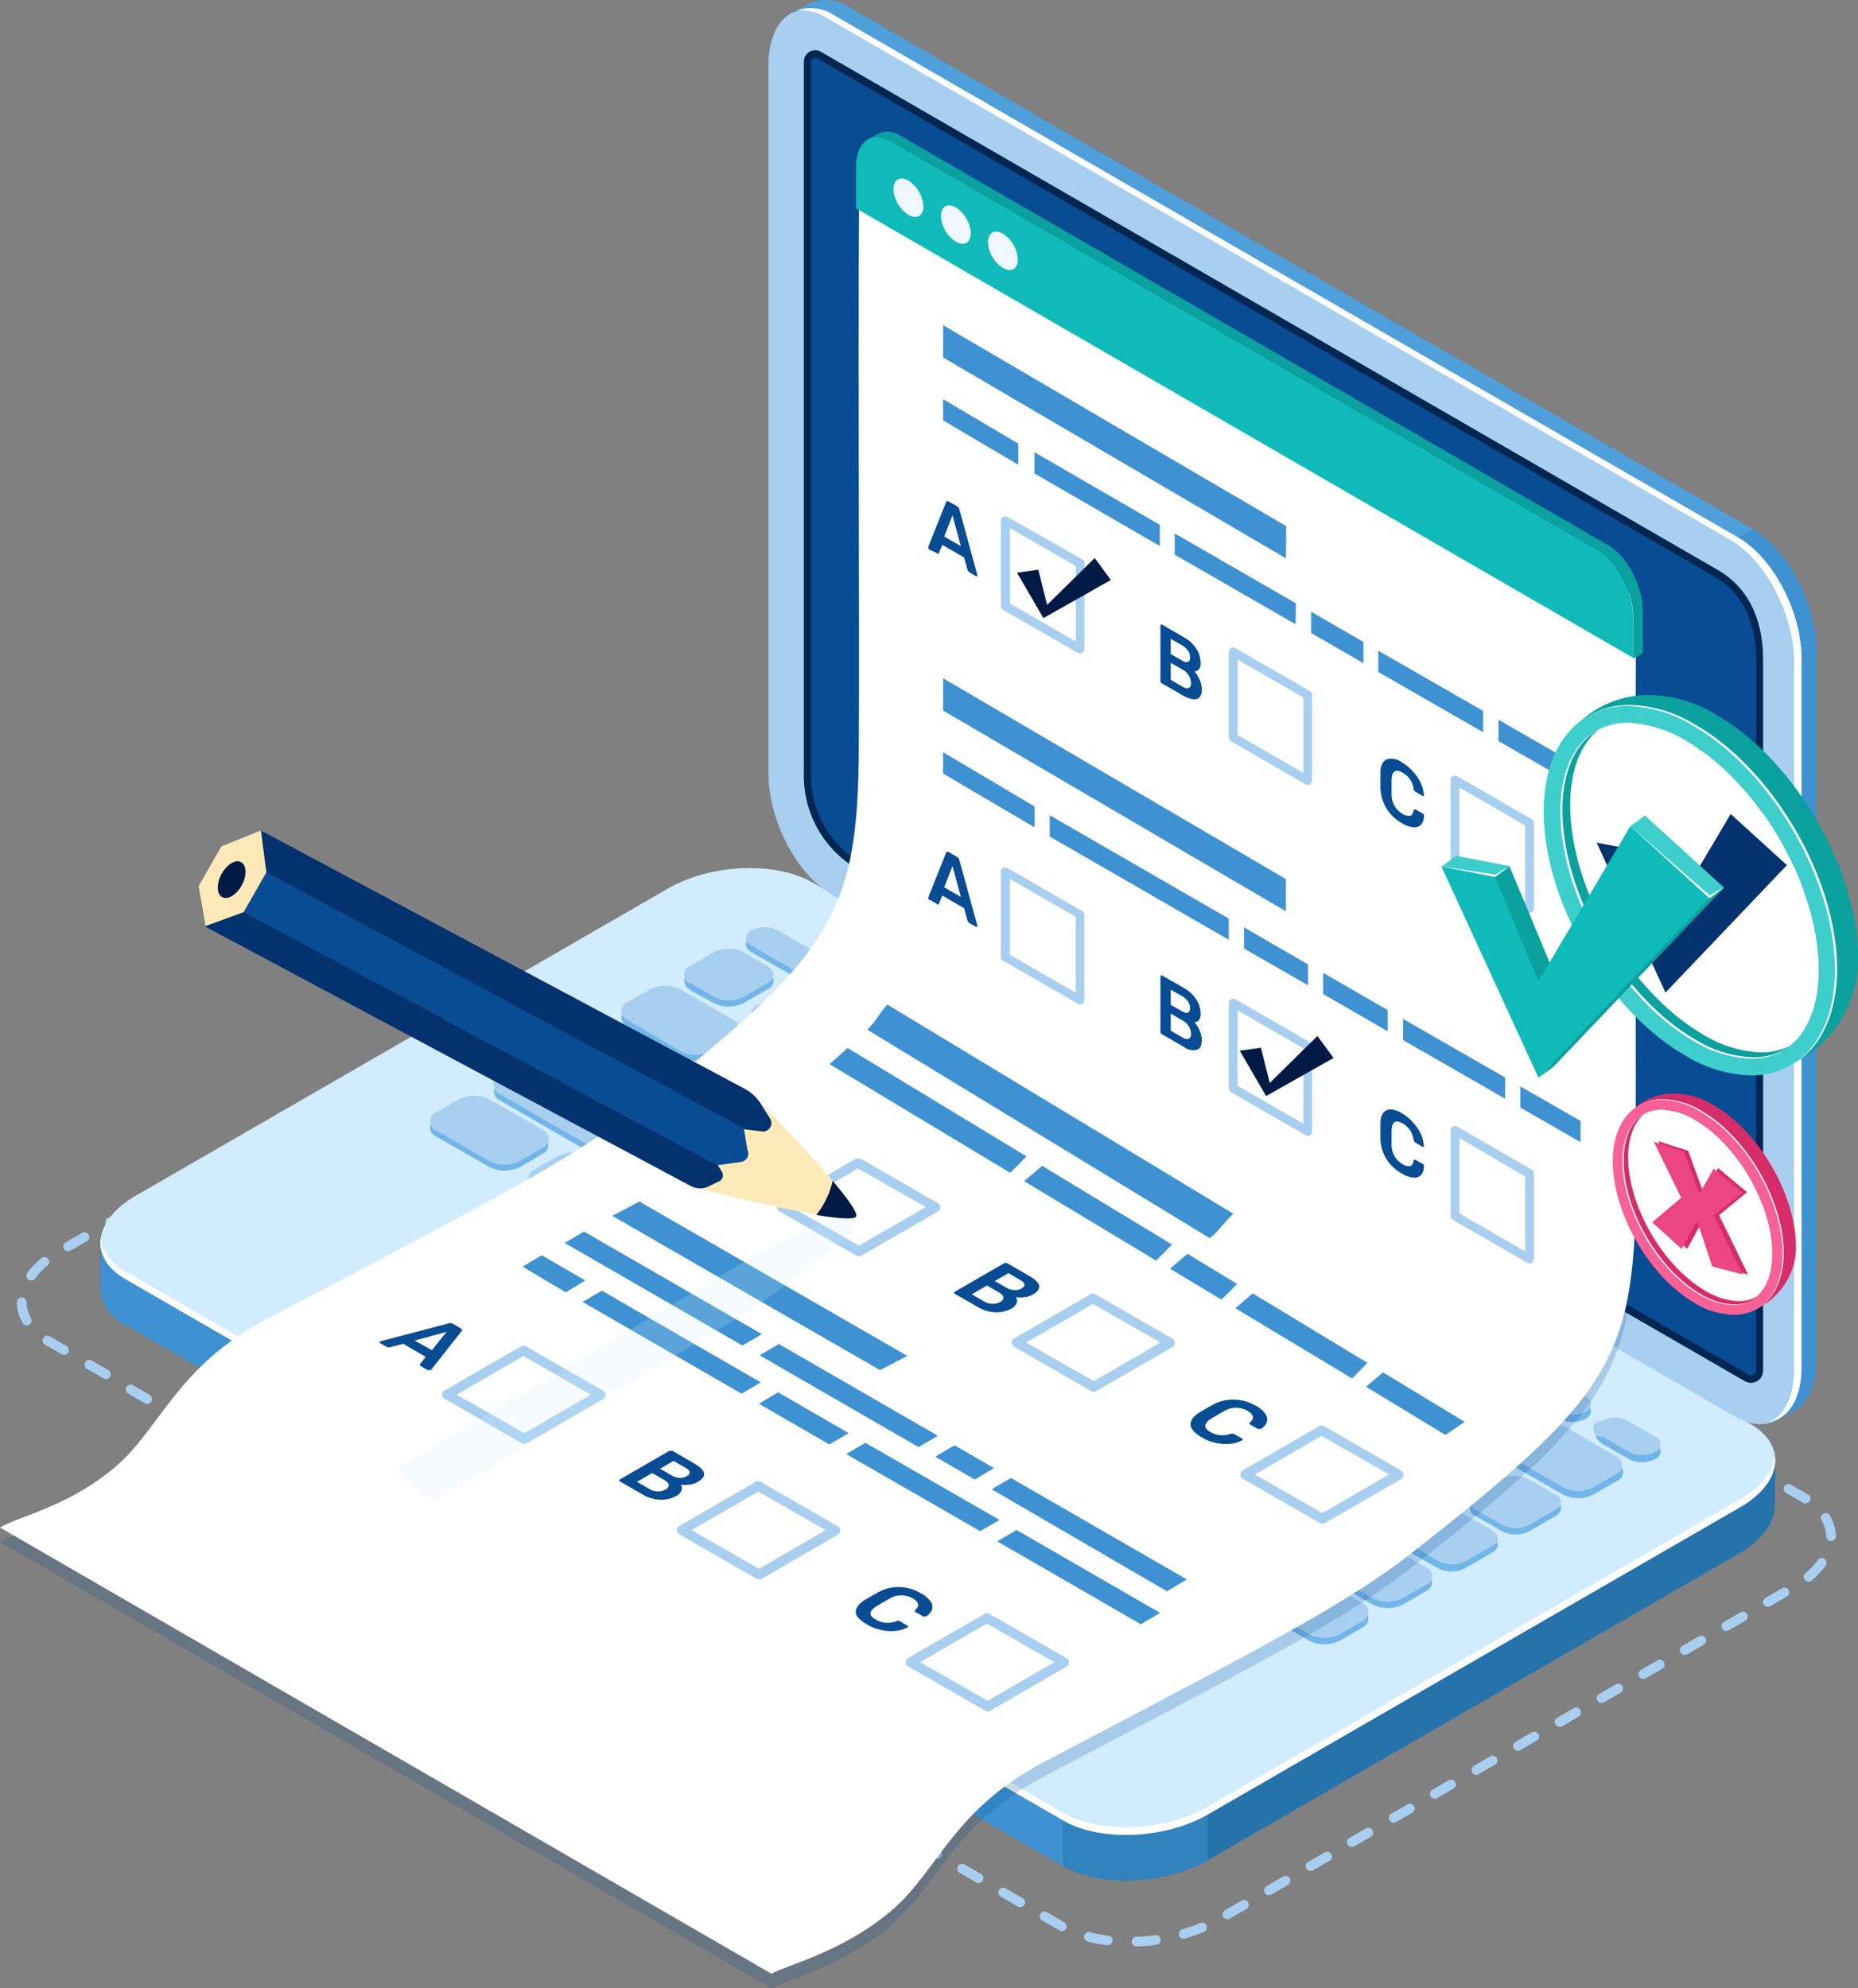 <svg xmlns="http://www.w3.org/2000/svg" viewBox="0 0 192.65 206.16"><rect x="0" y="0" width="192.65" height="206.16" fill="#808080" stroke="none"/><defs><style>.cls-1{isolation:isolate;}.cls-2{fill:#a8cff0;}.cls-3{fill:#2672ab;}.cls-17,.cls-4{fill:#d1ebff;}.cls-5,.cls-6{fill:#3f92d1;}.cls-5{opacity:0.5;}.cls-13,.cls-7,.cls-8{fill:#fff;}.cls-8{opacity:0.3;}.cls-9{fill:#72b5e8;}.cls-10,.cls-14{fill:#084c94;}.cls-11{fill:#022652;}.cls-12{fill:#4f9fdb;}.cls-13{mix-blend-mode:screen;}.cls-14,.cls-17{opacity:0.2;}.cls-15{fill:#001a46;}.cls-16{fill:#ffe9b8;}.cls-17{mix-blend-mode:multiply;}.cls-18{fill:#03336e;}.cls-19{fill:#0ba19f;}.cls-20{fill:#0fbab8;}.cls-21{fill:#f0f8ff;}.cls-22{fill:#3ecfcd;}.cls-23{fill:#d62d69;}.cls-24{fill:#f76195;}.cls-25{fill:#eb4680;}</style></defs><title>ritmik_exam</title><g class="cls-1"><g id="katman_2" data-name="katman 2"><g id="online_exam" data-name="online exam"><path class="cls-2" d="M117.84,201.82a.5.5,0,0,1,0-1c.65,0,1.3-.08,1.94-.16a.48.48,0,0,1,.56.42.5.5,0,0,1-.43.57,19.61,19.61,0,0,1-2,.17Zm-3-.12h-.06a14.16,14.16,0,0,1-2-.38.49.49,0,0,1-.36-.6.5.5,0,0,1,.61-.36,15.45,15.45,0,0,0,1.89.35.5.5,0,0,1,.44.56A.51.51,0,0,1,114.86,201.7Zm7.89-.67a.49.49,0,0,1-.48-.36.5.5,0,0,1,.33-.62,16.4,16.4,0,0,0,1.83-.64.5.5,0,1,1,.38.92,19.62,19.62,0,0,1-1.92.68A.36.36,0,0,1,122.75,201Zm-12.63-.79a.39.39,0,0,1-.23-.07l.24-.43-.27.42-1.74-1a.5.5,0,1,1,.5-.86l1.72,1a.53.53,0,0,1,.21.7A.52.52,0,0,1,110.12,200.24ZM127.26,199a.5.5,0,0,1-.25-.93l1.73-1a.5.5,0,0,1,.68.18.51.51,0,0,1-.18.69l-1.73,1A.45.45,0,0,1,127.26,199Zm-21.48-1.25a.47.47,0,0,1-.25-.07l-1.72-1a.5.5,0,1,1,.5-.86l1.72,1a.5.5,0,0,1-.25.94Zm25.79-1.24a.5.5,0,0,1-.25-.93l1.73-1a.5.5,0,0,1,.68.18.51.51,0,0,1-.18.69l-1.73,1A.45.45,0,0,1,131.57,196.49Zm-30.1-1.25a.47.47,0,0,1-.25-.07l-1.72-1a.51.51,0,0,1-.18-.69.49.49,0,0,1,.68-.18l1.72,1a.5.5,0,0,1,.19.68A.51.51,0,0,1,101.47,195.24ZM135.88,194a.5.5,0,0,1-.25-.93l1.73-1a.5.5,0,0,1,.5.87l-1.73,1A.45.45,0,0,1,135.88,194Zm-38.72-1.25a.47.47,0,0,1-.25-.07l-1.72-1A.51.51,0,0,1,95,191a.5.5,0,0,1,.68-.18l1.72,1a.5.5,0,0,1,.19.68A.51.51,0,0,1,97.16,192.75Zm43-1.24a.5.5,0,0,1-.25-.93l1.73-1a.5.5,0,0,1,.68.19.49.49,0,0,1-.18.68l-1.73,1A.43.43,0,0,1,140.19,191.51Zm-47.34-1.25a.47.47,0,0,1-.25-.07l-1.72-1a.5.5,0,0,1,.5-.87l1.72,1a.5.5,0,0,1-.25.93ZM144.5,189a.5.5,0,0,1-.25-.93l1.73-1a.5.5,0,0,1,.5.86l-1.73,1A.54.54,0,0,1,144.5,189Zm-56-1.25a.47.47,0,0,1-.25-.07l-1.72-1a.51.51,0,0,1-.19-.68.52.52,0,0,1,.69-.19l1.72,1a.5.5,0,0,1-.25.93Zm60.27-1.24a.5.5,0,0,1-.43-.25.5.5,0,0,1,.18-.68l1.73-1a.5.5,0,0,1,.5.86l-1.73,1A.51.51,0,0,1,148.81,186.53Zm-64.58-1.25a.57.57,0,0,1-.25-.06l-1.72-1a.5.5,0,0,1-.19-.68.52.52,0,0,1,.69-.19l1.72,1a.5.5,0,0,1-.25.93Zm68.89-1.23a.5.5,0,0,1-.43-.25.51.51,0,0,1,.18-.69l1.73-1a.5.5,0,0,1,.5.86l-1.73,1A.52.52,0,0,1,153.12,184.05Zm-73.2-1.26a.54.54,0,0,1-.25-.06l-1.72-1a.5.5,0,0,1-.19-.68.51.51,0,0,1,.69-.18l1.72,1a.5.5,0,0,1-.25.93Zm77.52-1.23a.5.5,0,0,1-.44-.25.51.51,0,0,1,.19-.69l1.72-1a.5.5,0,0,1,.5.86l-1.72,1A.47.47,0,0,1,157.44,181.56Zm-81.83-1.25a.55.55,0,0,1-.25-.07l-1.73-1a.5.5,0,0,1-.18-.68.5.5,0,0,1,.68-.18l1.73,1a.51.51,0,0,1,.18.69A.5.5,0,0,1,75.61,180.31Zm86.14-1.24a.51.51,0,0,1-.44-.25.49.49,0,0,1,.19-.68l1.72-1a.49.49,0,0,1,.68.18.51.51,0,0,1-.18.69L162,179A.47.47,0,0,1,161.75,179.07ZM71.3,177.82a.45.45,0,0,1-.25-.07l-1.73-1a.5.5,0,0,1,.5-.86l1.73,1a.51.51,0,0,1,.18.69A.5.5,0,0,1,71.3,177.82Zm94.76-1.24a.52.52,0,0,1-.44-.25.5.5,0,0,1,.19-.68l1.72-1a.49.49,0,0,1,.68.18.51.51,0,0,1-.18.69l-1.72,1A.47.47,0,0,1,166.06,176.58ZM67,175.33a.45.45,0,0,1-.25-.07l-1.73-1a.51.51,0,0,1-.18-.69.49.49,0,0,1,.68-.18l1.73,1a.5.5,0,0,1-.25.93Zm103.38-1.24a.5.5,0,0,1-.25-.93l1.72-1a.5.5,0,0,1,.5.87l-1.72,1A.47.47,0,0,1,170.37,174.09ZM62.68,172.84a.45.45,0,0,1-.25-.07l-1.73-1a.51.51,0,0,1-.18-.69.49.49,0,0,1,.68-.18l1.73,1a.5.5,0,0,1-.25.93Zm112-1.24a.5.5,0,0,1-.25-.93l1.72-1a.5.5,0,1,1,.5.87l-1.72,1A.47.47,0,0,1,174.68,171.6ZM58.37,170.35a.45.45,0,0,1-.25-.07l-1.73-1a.5.5,0,0,1,.5-.87l1.73,1a.5.5,0,0,1-.25.93ZM179,169.11a.5.5,0,0,1-.25-.93l1.72-1a.52.52,0,0,1,.69.19.5.5,0,0,1-.19.68l-1.72,1A.57.57,0,0,1,179,169.11ZM54.06,167.86a.43.43,0,0,1-.25-.07l-1.73-1a.5.5,0,0,1,.5-.87l1.73,1a.5.5,0,0,1,.18.68A.5.5,0,0,1,54.06,167.86Zm129.24-1.24a.5.5,0,0,1-.25-.93l1.72-1a.51.51,0,0,1,.69.18.5.5,0,0,1-.19.68l-1.72,1A.57.57,0,0,1,183.3,166.62ZM49.75,165.37a.51.51,0,0,1-.25-.06l-1.73-1a.49.49,0,0,1-.18-.68.51.51,0,0,1,.68-.19l1.73,1a.5.5,0,0,1,.18.68A.5.5,0,0,1,49.75,165.37ZM187.52,164a.5.5,0,0,1-.32-.88,7.31,7.31,0,0,0,1.28-1.35.5.5,0,0,1,.7-.12.49.49,0,0,1,.11.7,8.31,8.31,0,0,1-1.45,1.54A.54.54,0,0,1,187.52,164ZM45.43,162.88a.57.57,0,0,1-.25-.06l-1.72-1A.5.5,0,0,1,44,161l1.72,1a.5.5,0,0,1-.25.93Zm-4.31-2.48a.59.59,0,0,1-.25-.07l-1.72-1a.5.5,0,0,1,.5-.86l1.72,1a.5.5,0,0,1-.25.94Zm148.73-.61a.51.51,0,0,1-.5-.49,3.38,3.38,0,0,0-.47-1.65.51.51,0,0,1,.18-.69.49.49,0,0,1,.68.18,4.33,4.33,0,0,1,.61,2.14.5.5,0,0,1-.49.51Zm-153-1.88a.47.47,0,0,1-.25-.07l-1.72-1a.5.5,0,1,1,.5-.86l1.72,1a.52.52,0,0,1,.19.69A.52.52,0,0,1,36.81,157.91Zm150.36-2a.5.5,0,0,1-.26-.08l-1.71-1a.5.5,0,1,1,.5-.86l1.74,1a.51.51,0,0,1,.16.69A.52.52,0,0,1,187.17,155.86ZM32.5,155.42a.47.47,0,0,1-.25-.07l-1.72-1a.5.5,0,0,1,.5-.86l1.72,1a.5.5,0,0,1-.25.93Zm150.36-2a.47.47,0,0,1-.25-.07l-1.72-1a.5.5,0,0,1,.5-.86l1.72,1a.52.52,0,0,1,.19.69A.51.51,0,0,1,182.86,153.37Zm-154.67-.44a.47.47,0,0,1-.25-.07l-1.72-1a.52.52,0,0,1-.19-.69.51.51,0,0,1,.69-.18l1.72,1a.5.5,0,0,1-.25.93Zm150.36-2.05a.47.47,0,0,1-.25-.07l-1.72-1a.5.5,0,1,1,.5-.86l1.72,1a.52.52,0,0,1,.19.69A.51.51,0,0,1,178.55,150.88Zm-154.67-.44a.47.47,0,0,1-.25-.07l-1.72-1a.51.51,0,0,1-.19-.69.51.51,0,0,1,.69-.18l1.72,1a.5.5,0,0,1-.25.93Zm150.36-2.05a.47.47,0,0,1-.25-.07l-1.72-1a.52.52,0,0,1-.19-.69.51.51,0,0,1,.69-.18l1.72,1a.5.5,0,0,1-.25.93ZM19.57,148a.47.47,0,0,1-.25-.07l-1.72-1a.5.5,0,0,1-.19-.68.51.51,0,0,1,.69-.19l1.72,1a.5.5,0,0,1-.25.93Zm150.36-2a.47.47,0,0,1-.25-.07l-1.72-1a.5.5,0,1,1,.5-.87l1.72,1a.5.5,0,0,1-.25.93Zm-154.67-.44a.54.54,0,0,1-.25-.06l-1.72-1a.5.5,0,0,1-.19-.68.52.52,0,0,1,.69-.19l1.72,1a.5.5,0,0,1-.25.93Zm150.36-2.05a.47.47,0,0,1-.25-.07l-1.72-1a.5.5,0,1,1,.5-.87l1.72,1a.5.5,0,0,1-.25.93ZM11,143a.54.54,0,0,1-.25-.06l-1.73-1a.5.5,0,0,1-.18-.68.49.49,0,0,1,.68-.18l1.73,1A.5.5,0,0,1,11,143Zm150.36-2.05a.45.45,0,0,1-.25-.07l-1.72-1a.5.5,0,0,1-.19-.68.52.52,0,0,1,.69-.19l1.72,1a.5.5,0,0,1-.25.93ZM6.64,140.49a.55.55,0,0,1-.25-.07l-1.74-1a.49.49,0,0,1-.16-.68.5.5,0,0,1,.69-.17l1.71,1a.51.51,0,0,1,.18.69A.5.5,0,0,1,6.64,140.49ZM157,138.43a.54.54,0,0,1-.25-.06l-1.73-1a.5.5,0,0,1-.18-.68.5.5,0,0,1,.68-.18l1.73,1a.5.5,0,0,1-.25.93Zm-154.22-1a.5.5,0,0,1-.43-.25,4.32,4.32,0,0,1-.6-2.14.5.5,0,0,1,.5-.5h0a.49.49,0,0,1,.5.49,3.3,3.3,0,0,0,.47,1.65.49.49,0,0,1-.19.68A.43.43,0,0,1,2.78,137.44Zm149.91-1.5a.54.54,0,0,1-.25-.06l-1.73-1a.5.5,0,1,1,.5-.86l1.73,1a.5.5,0,0,1-.25.93Zm-4.31-2.48a.55.55,0,0,1-.25-.07l-1.73-1a.5.5,0,0,1,.5-.86l1.73,1a.51.51,0,0,1,.18.69A.5.5,0,0,1,148.38,133.46ZM3.23,132.78a.46.46,0,0,1-.29-.1.5.5,0,0,1-.11-.7,9,9,0,0,1,1.45-1.52.51.51,0,0,1,.71.06.52.52,0,0,1-.07.71,7.29,7.29,0,0,0-1.28,1.34A.49.49,0,0,1,3.23,132.78ZM144.07,131a.45.45,0,0,1-.25-.07l-1.73-1a.5.5,0,1,1,.5-.86l1.73,1a.51.51,0,0,1,.18.69A.5.5,0,0,1,144.07,131Zm-137-1.25a.5.5,0,0,1-.43-.25.51.51,0,0,1,.18-.69l1.73-1a.5.5,0,0,1,.5.86l-1.73,1A.55.55,0,0,1,7.1,129.72Zm132.66-1.24a.45.45,0,0,1-.25-.07l-1.73-1a.51.51,0,0,1-.18-.69.49.49,0,0,1,.68-.18l1.73,1a.5.5,0,0,1-.25.93ZM11.41,127.23a.5.5,0,0,1-.25-.93l1.73-1a.5.5,0,1,1,.5.86l-1.73,1A.45.45,0,0,1,11.41,127.23Zm124-1.24a.43.43,0,0,1-.25-.07l-1.73-1a.5.5,0,0,1,.5-.87l1.73,1a.5.5,0,0,1-.25.93ZM15.72,124.74a.5.5,0,0,1-.25-.93l1.73-1a.49.49,0,0,1,.68.18.51.51,0,0,1-.18.69l-1.73,1A.45.45,0,0,1,15.72,124.74Zm115.41-1.24a.47.47,0,0,1-.25-.07l-1.72-1a.5.5,0,0,1,.5-.87l1.72,1a.5.5,0,0,1,.19.68A.51.51,0,0,1,131.13,123.5ZM20,122.25a.51.51,0,0,1-.44-.25.5.5,0,0,1,.19-.68l1.72-1a.5.5,0,0,1,.5.87l-1.72,1A.47.47,0,0,1,20,122.25ZM126.82,121a.47.47,0,0,1-.25-.07l-1.72-1a.5.5,0,0,1,.5-.87l1.72,1a.5.5,0,0,1,.19.68A.51.51,0,0,1,126.82,121ZM24.35,119.76a.5.5,0,0,1-.25-.93l1.72-1a.5.5,0,0,1,.5.87l-1.72,1A.47.47,0,0,1,24.35,119.76Zm98.16-1.24a.57.57,0,0,1-.25-.06l-1.72-1a.5.5,0,0,1,.5-.86l1.72,1a.51.51,0,0,1,.19.68A.51.51,0,0,1,122.51,118.52Zm-93.85-1.25a.51.51,0,0,1-.44-.25.5.5,0,0,1,.19-.68l1.72-1a.5.5,0,0,1,.5.87l-1.72,1A.57.57,0,0,1,28.66,117.27ZM118.2,116A.57.57,0,0,1,118,116l-1.72-1a.5.5,0,0,1,.5-.86l1.72,1a.5.5,0,0,1-.25.93ZM33,114.78a.51.51,0,0,1-.44-.25.51.51,0,0,1,.19-.68l1.72-1a.5.5,0,1,1,.5.86l-1.72,1A.57.57,0,0,1,33,114.78Zm80.92-1.23a.59.59,0,0,1-.25-.07l-1.72-1a.5.5,0,1,1,.5-.86l1.72,1a.52.52,0,0,1,.19.69A.51.51,0,0,1,113.89,113.55ZM37.28,112.3a.52.52,0,0,1-.44-.25.52.52,0,0,1,.19-.69l1.72-1a.5.5,0,0,1,.5.86l-1.72,1A.59.59,0,0,1,37.28,112.3Zm72.3-1.24a.47.47,0,0,1-.25-.07l-1.72-1a.5.5,0,1,1,.5-.86l1.72,1a.51.51,0,0,1,.18.69A.5.5,0,0,1,109.58,111.06Zm-68-1.25a.48.48,0,0,1-.43-.25.51.51,0,0,1,.18-.69l1.72-1a.5.5,0,1,1,.5.86l-1.72,1A.59.59,0,0,1,41.59,109.81Zm63.68-1.24a.47.47,0,0,1-.25-.07l-1.72-1a.52.52,0,0,1-.19-.69.51.51,0,0,1,.69-.18l1.72,1a.5.5,0,0,1-.25.93ZM45.9,107.32a.5.5,0,0,1-.25-.93l1.72-1a.5.5,0,1,1,.5.86l-1.72,1A.47.47,0,0,1,45.9,107.32ZM101,106.08a.45.45,0,0,1-.25-.07L99,105a.5.5,0,1,1,.5-.87l1.72,1a.5.5,0,0,1-.25.93Zm-50.75-1.25a.5.5,0,0,1-.25-.93l1.72-1a.51.51,0,0,1,.69.18.52.52,0,0,1-.19.69l-1.72,1A.47.47,0,0,1,50.21,104.83Zm46.44-1.24a.45.45,0,0,1-.25-.07l-1.73-1a.5.5,0,0,1-.18-.68.5.5,0,0,1,.68-.19l1.73,1a.5.5,0,0,1-.25.93Zm-42.13-1.25a.5.5,0,0,1-.25-.93l1.73-1a.5.5,0,0,1,.68.18.51.51,0,0,1-.18.69l-1.73,1A.45.45,0,0,1,54.52,102.34Zm37.82-1.24a.45.45,0,0,1-.25-.07l-1.73-1a.49.49,0,0,1-.18-.68.51.51,0,0,1,.68-.19l1.73,1a.5.5,0,0,1-.25.93ZM58.83,99.85a.5.5,0,0,1-.25-.93l1.73-1a.5.5,0,0,1,.5.87l-1.73,1A.45.45,0,0,1,58.83,99.85ZM88,98.61a.54.54,0,0,1-.25-.06l-1.73-1a.5.5,0,0,1,.5-.87l1.73,1a.5.5,0,0,1-.25.93ZM63.14,97.36a.5.5,0,0,1-.25-.93l1.73-1a.5.5,0,0,1,.68.19.49.49,0,0,1-.18.68l-1.73,1A.54.54,0,0,1,63.14,97.36Zm20.58-1.24a.54.54,0,0,1-.25-.06l-1.71-1a.5.5,0,0,1,.48-.88l0,0,1.7,1a.5.5,0,0,1-.25.93ZM67.51,95a.49.49,0,0,1-.46-.3.5.5,0,0,1,.26-.66,16.25,16.25,0,0,1,1.93-.68.49.49,0,0,1,.62.34.5.5,0,0,1-.34.62,17,17,0,0,0-1.82.64A.43.43,0,0,1,67.51,95Zm11.71-1H79.1a14,14,0,0,0-1.89-.36.5.5,0,1,1,.12-1,14.16,14.16,0,0,1,2,.38.5.5,0,0,1,.36.61A.5.5,0,0,1,79.22,94ZM72.3,93.7a.5.5,0,0,1-.06-1,19.61,19.61,0,0,1,2-.17.5.5,0,0,1,.52.48.51.51,0,0,1-.48.52,17.91,17.91,0,0,0-1.94.16Z"/><path class="cls-3" d="M110.23,193.49,13,137.36a4.49,4.49,0,0,1-2.59-3.69v-4.81c0-1.69,1.27,1.23,3.67-.15L69.26,96.85c4.43-2.56,11.14-2.83,15-.62l97.22,56.14c1.28.74,2.21-2.4,2.55-1.41.11.34,0,4.74,0,5.09,0,1.72-1.2,3.54-3.66,5l-55.18,31.86C120.78,195.43,114.07,195.71,110.23,193.49Z"/><path class="cls-4" d="M110.23,188.76,13,132.63c-3.84-2.22-3.35-6.09,1.08-8.65L69.26,92.13c4.43-2.56,11.14-2.84,15-.62l97.22,56.13c3.84,2.22,3.36,6.09-1.07,8.65l-55.18,31.85C120.78,190.7,114.07,191,110.23,188.76Z"/><path class="cls-5" d="M110.23,193.49c3.84,2.22,10.55,1.94,15-.62v-4.73c-4.43,2.56-11.14,2.84-15,.62Z"/><path class="cls-6" d="M110.23,188.76,13,132.63c-1.85-1.07-2.69-2.53-2.57-4a1.87,1.87,0,0,0,0,.27v4.81A4.49,4.49,0,0,0,13,137.36l97.23,56.13Z"/><path class="cls-7" d="M180.39,155.48l-55.18,31.86c-4.43,2.56-11.14,2.84-15,.62L13,131.83a4.6,4.6,0,0,1-2.56-3.4c-.2,1.56.64,3.09,2.56,4.2l97.23,56.13c3.84,2.22,10.55,1.94,15-.62l55.18-31.85c2.59-1.5,3.82-3.45,3.63-5.25C183.83,152.6,182.6,154.21,180.39,155.48Z"/><path class="cls-8" d="M88.1,169.16l-34.6-20c-.7-.4-.61-1.1.19-1.56l13-7.5a3,3,0,0,1,2.7-.12L104,160c.69.4.6,1.1-.2,1.56l-13,7.5A3,3,0,0,1,88.1,169.16Z"/><path class="cls-2" d="M53.69,148.44l13-7.5a3,3,0,0,1,2.7-.11l34.61,20a1.11,1.11,0,0,1,.32.28A.73.73,0,0,0,104,160L69.38,140a3,3,0,0,0-2.7.12l-13,7.5c-.64.36-.81.88-.51,1.28A1.36,1.36,0,0,1,53.69,148.44Z"/><path class="cls-9" d="M77.91,98.72l6,3.44a3,3,0,0,0,2.74,0,.83.83,0,0,0,0-1.58l-6-3.45a3,3,0,0,0-2.74,0C77.14,97.57,77.15,98.28,77.91,98.72Zm10.21,5.89,2.82,1.63a3,3,0,0,0,2.74,0,.83.83,0,0,0,0-1.58L90.85,103a3,3,0,0,0-2.74,0A.83.83,0,0,0,88.12,104.61Zm7.07,4.09L98,110.33a3,3,0,0,0,2.74,0c.75-.43.75-1.14,0-1.58l-2.82-1.63a3,3,0,0,0-2.74,0C94.43,107.55,94.43,108.26,95.19,108.7Zm7.07,4.08,2.82,1.63a3,3,0,0,0,2.74,0c.76-.44.75-1.15,0-1.59L105,111.2a3,3,0,0,0-2.74,0C101.5,111.63,101.5,112.34,102.26,112.78Zm7.07,4.08,2.83,1.63a3,3,0,0,0,2.73,0,.83.83,0,0,0,0-1.58l-2.83-1.63a3,3,0,0,0-2.74,0A.83.83,0,0,0,109.33,116.86ZM116.4,121l2.83,1.63a3,3,0,0,0,2.74,0c.75-.43.75-1.14,0-1.58l-2.83-1.63a3,3,0,0,0-2.74,0A.84.84,0,0,0,116.4,121Zm7.07,4.08,2.83,1.63a3,3,0,0,0,2.74,0c.75-.43.75-1.14,0-1.58l-2.83-1.63a3,3,0,0,0-2.73,0C122.71,123.88,122.72,124.59,123.47,125Zm7.08,4.08,2.82,1.63a3,3,0,0,0,2.74,0,.83.83,0,0,0,0-1.58l-2.82-1.63a3,3,0,0,0-2.74,0C129.78,128,129.79,128.67,130.55,129.11Zm7.07,4.08,2.82,1.63a3,3,0,0,0,2.74,0,.83.83,0,0,0,0-1.58l-2.82-1.63a3,3,0,0,0-2.74,0A.83.83,0,0,0,137.62,133.19Zm7.07,4.09,2.82,1.63a3,3,0,0,0,2.74,0c.76-.43.75-1.14,0-1.58l-2.82-1.63a3,3,0,0,0-2.74,0C143.93,136.13,143.93,136.84,144.69,137.28Zm7.07,4.08,2.83,1.63a3,3,0,0,0,2.73,0c.76-.43.75-1.14,0-1.58l-2.82-1.63a3,3,0,0,0-2.74,0C151,140.21,151,140.92,151.76,141.36Zm7.07,4.08,2.83,1.63a3,3,0,0,0,2.74,0c.75-.44.74-1.14,0-1.58l-2.83-1.63a3,3,0,0,0-2.74,0A.83.83,0,0,0,158.83,145.44Zm7.22,4.17,2.83,1.63a3,3,0,0,0,2.73,0,.84.84,0,0,0,0-1.59L168.78,148a3,3,0,0,0-2.74,0C165.29,148.46,165.29,149.17,166.05,149.61Zm-94.5-47L74,104a3.46,3.46,0,0,0,3.12,0l2.43-1.41a.94.94,0,0,0,0-1.79l-2.45-1.42a3.44,3.44,0,0,0-3.11,0l-2.43,1.4A1,1,0,0,0,71.55,102.61Zm12.63,5.5,2.43-1.4c.86-.5.85-1.3,0-1.8l-2.45-1.41a3.44,3.44,0,0,0-3.11,0l-2.43,1.4a1,1,0,0,0,0,1.8l2.44,1.42A3.46,3.46,0,0,0,84.18,108.11Zm1.51,2.67,2.45,1.41a3.41,3.41,0,0,0,3.11,0l2.43-1.4c.86-.49.85-1.3,0-1.8l-2.44-1.41a3.46,3.46,0,0,0-3.12,0L85.68,109C84.82,109.47,84.83,110.28,85.69,110.78Zm7.07,4.08,2.45,1.41a3.44,3.44,0,0,0,3.11,0l2.43-1.41c.86-.49.86-1.3,0-1.8l-2.44-1.41a3.43,3.43,0,0,0-3.12,0l-2.43,1.4C91.89,113.55,91.9,114.36,92.76,114.86Zm15,2.3-2.44-1.41a3.43,3.43,0,0,0-3.12,0l-2.43,1.4a1,1,0,0,0,0,1.8l2.45,1.41a3.44,3.44,0,0,0,3.11,0l2.43-1.4A1,1,0,0,0,107.81,117.16Zm7.08,4.08-2.45-1.41a3.46,3.46,0,0,0-3.12,0l-2.43,1.41a1,1,0,0,0,0,1.79l2.45,1.42a3.46,3.46,0,0,0,3.12,0l2.43-1.4A1,1,0,0,0,114.89,121.24Zm7.07,4.08-2.45-1.41a3.41,3.41,0,0,0-3.11,0l-2.43,1.4c-.86.49-.86,1.3,0,1.8l2.44,1.41a3.43,3.43,0,0,0,3.12,0l2.43-1.4C122.83,126.63,122.82,125.82,122,125.32Zm7.07,4.09L126.58,128a3.44,3.44,0,0,0-3.11,0l-2.43,1.4a1,1,0,0,0,0,1.8l2.44,1.41a3.46,3.46,0,0,0,3.12,0L129,131.2A.94.94,0,0,0,129,129.41Zm7.07,4.08-2.44-1.41a3.46,3.46,0,0,0-3.12,0l-2.43,1.4c-.86.5-.85,1.3,0,1.8l2.44,1.41a3.43,3.43,0,0,0,3.12,0l2.43-1.4C137,134.79,137,134,136.1,133.49Zm7.07,4.08-2.44-1.41a3.46,3.46,0,0,0-3.12,0l-2.43,1.41c-.86.49-.85,1.3,0,1.8l2.45,1.41a3.41,3.41,0,0,0,3.11,0l2.43-1.4A1,1,0,0,0,143.17,137.57Zm-.91,5.87,2.45,1.41a3.44,3.44,0,0,0,3.11,0l2.43-1.41c.86-.49.86-1.3,0-1.8l-2.44-1.41a3.43,3.43,0,0,0-3.12,0l-2.43,1.4C141.39,142.13,141.4,142.94,142.26,143.44Zm15.06,2.3-2.45-1.42a3.46,3.46,0,0,0-3.12,0l-2.43,1.4a1,1,0,0,0,0,1.8l2.45,1.41a3.46,3.46,0,0,0,3.12,0l2.43-1.4A1,1,0,0,0,157.32,145.74Zm10.35,6-5.58-3.23a3.43,3.43,0,0,0-3.12,0l-2.43,1.4a1,1,0,0,0,0,1.8l5.59,3.22a3.44,3.44,0,0,0,3.11,0l2.43-1.4A1,1,0,0,0,167.67,151.72ZM65,106.39l5.58,3.23a3.46,3.46,0,0,0,3.12,0l2.43-1.4a1,1,0,0,0,0-1.8l-5.59-3.22a3.41,3.41,0,0,0-3.11,0L65,104.59A1,1,0,0,0,65,106.39Zm10.21,5.9,2.44,1.41a3.43,3.43,0,0,0,3.12,0l2.43-1.4c.86-.49.85-1.3,0-1.8l-2.45-1.41a3.44,3.44,0,0,0-3.11,0l-2.43,1.41C74.34,111,74.34,111.79,75.21,112.29Zm9.51,5.49a3.46,3.46,0,0,0,3.12,0l2.43-1.41a.94.94,0,0,0,0-1.79l-2.45-1.42a3.41,3.41,0,0,0-3.11,0l-2.43,1.4c-.86.5-.85,1.3,0,1.8Zm7.08,4.08a3.41,3.41,0,0,0,3.11,0l2.43-1.4c.86-.5.85-1.3,0-1.8l-2.44-1.41a3.46,3.46,0,0,0-3.12,0l-2.43,1.4c-.86.5-.85,1.3,0,1.8Zm7-.53-2.43,1.41c-.86.49-.85,1.3,0,1.8L98.87,126a3.41,3.41,0,0,0,3.11,0l2.43-1.4a1,1,0,0,0,0-1.8L102,121.34A3.46,3.46,0,0,0,98.84,121.33Zm7.22,4-2.73,1.58c-.77.44-.77,1.17,0,1.62l2.75,1.59a3.09,3.09,0,0,0,2.81,0l2.73-1.57a.86.86,0,0,0,0-1.63l-2.75-1.59A3.11,3.11,0,0,0,106.06,125.33Zm7.07,4.08L110.41,131a.85.85,0,0,0,0,1.62l2.75,1.59a3.11,3.11,0,0,0,2.82,0l2.73-1.57a.86.86,0,0,0,0-1.63L116,129.42A3.11,3.11,0,0,0,113.13,129.41Zm7.08,4.09-2.73,1.57c-.78.45-.77,1.18,0,1.63l2.74,1.58a3.15,3.15,0,0,0,2.82,0l2.73-1.58a.86.86,0,0,0,0-1.62L123,133.5A3.09,3.09,0,0,0,120.21,133.5Zm7.07,4.08-2.73,1.57c-.78.45-.77,1.18,0,1.63l2.74,1.58a3.08,3.08,0,0,0,2.82,0l2.73-1.58c.77-.44.77-1.17,0-1.62l-2.75-1.59A3.09,3.09,0,0,0,127.28,137.58Zm7.07,4.08-2.73,1.58c-.77.44-.77,1.17,0,1.62l2.75,1.59a3.09,3.09,0,0,0,2.81,0l2.73-1.57c.78-.45.77-1.18,0-1.63l-2.74-1.58A3.11,3.11,0,0,0,134.35,141.66Zm9.91,8.88L147,149c.78-.45.77-1.18,0-1.63l-2.74-1.58a3.15,3.15,0,0,0-2.82,0l-2.73,1.58a.86.86,0,0,0,0,1.62l2.75,1.59A3.12,3.12,0,0,0,144.26,150.54Zm7.07,4.08,2.73-1.58c.78-.44.77-1.17,0-1.62l-2.74-1.59a3.11,3.11,0,0,0-2.82,0l-2.73,1.57a.86.86,0,0,0,0,1.63l2.75,1.58A3.09,3.09,0,0,0,151.33,154.62Zm9.94,1L158.53,154a3.15,3.15,0,0,0-2.82,0L153,155.57a.86.86,0,0,0,0,1.63l2.75,1.58a3.12,3.12,0,0,0,2.81,0l2.73-1.58C162.06,156.76,162.05,156,161.27,155.58Zm-103-45.49,8.86,5.12a3.11,3.11,0,0,0,2.82,0l2.73-1.57a.86.86,0,0,0,0-1.63l-8.87-5.12a3.09,3.09,0,0,0-2.81,0l-2.73,1.57C57.51,108.91,57.52,109.64,58.3,110.09Zm13.19,7.61,2.74,1.59a3.11,3.11,0,0,0,2.82,0l2.73-1.57a.86.86,0,0,0,0-1.63L77,114.51a3.09,3.09,0,0,0-2.81,0l-2.73,1.58C70.7,116.52,70.71,117.25,71.49,117.7Zm7.07,4.09,2.75,1.58a3.12,3.12,0,0,0,2.81,0l2.73-1.58c.78-.45.77-1.17,0-1.63l-2.74-1.58a3.15,3.15,0,0,0-2.82,0l-2.73,1.58A.86.86,0,0,0,78.56,121.79Zm7.07,4.08,2.75,1.58a3.09,3.09,0,0,0,2.81,0l2.73-1.58c.78-.44.77-1.17,0-1.62l-2.74-1.59a3.11,3.11,0,0,0-2.82,0l-2.73,1.57A.86.86,0,0,0,85.63,125.87Zm12.64,5.67L101,130a.86.86,0,0,0,0-1.63l-2.75-1.59a3.11,3.11,0,0,0-2.82,0l-2.73,1.58c-.77.44-.77,1.17,0,1.62l2.75,1.59A3.11,3.11,0,0,0,98.27,131.54Zm7.07,4.08,2.73-1.57a.86.86,0,0,0,0-1.63l-2.75-1.58a3.15,3.15,0,0,0-2.82,0l-2.72,1.58a.85.85,0,0,0,0,1.62l2.75,1.59A3.11,3.11,0,0,0,105.34,135.62Zm7.07,4.09,2.73-1.58a.86.86,0,0,0,0-1.62l-2.75-1.59a3.09,3.09,0,0,0-2.81,0l-2.73,1.57c-.78.45-.77,1.18,0,1.63l2.74,1.58A3.11,3.11,0,0,0,112.41,139.71Zm7.07,4.08,2.73-1.58c.77-.44.77-1.17,0-1.62L119.45,139a3.09,3.09,0,0,0-2.81,0l-2.73,1.57c-.78.45-.77,1.18,0,1.63l2.74,1.59A3.11,3.11,0,0,0,119.48,143.79Zm7.07,4.08,2.73-1.57c.78-.45.77-1.18,0-1.63l-2.74-1.58a3.11,3.11,0,0,0-2.82,0L121,144.66c-.77.44-.77,1.17,0,1.62l2.75,1.59A3.09,3.09,0,0,0,126.55,147.87Zm7.07,4.09,2.73-1.58c.78-.45.77-1.18,0-1.63l-2.74-1.58a3.15,3.15,0,0,0-2.82,0l-2.73,1.58c-.77.45-.77,1.17,0,1.63l2.75,1.58A3.12,3.12,0,0,0,133.62,152Zm1.51,2.49,2.75,1.58a3.09,3.09,0,0,0,2.81,0l2.73-1.58c.78-.44.77-1.17,0-1.62l-2.74-1.59a3.11,3.11,0,0,0-2.82,0l-2.73,1.57A.86.86,0,0,0,135.13,154.45Zm19.59,4.92-7-4a3.11,3.11,0,0,0-2.82,0l-2.72,1.57a.86.86,0,0,0,0,1.63l7,4a3.09,3.09,0,0,0,2.81,0l2.73-1.58C155.51,160.54,155.5,159.82,154.72,159.37ZM51.77,114.06l12.58,7.27a3.5,3.5,0,0,0,3.18,0L69.9,120c.88-.51.87-1.33,0-1.84l-12.58-7.26a3.53,3.53,0,0,0-3.18,0l-2.37,1.37A1,1,0,0,0,51.77,114.06Zm17.28,10,2.38,1.37a3.53,3.53,0,0,0,3.18,0L77,124.05c.88-.51.87-1.33,0-1.84l-2.38-1.37a3.53,3.53,0,0,0-3.18,0L69,122.2C68.16,122.7,68.16,123.53,69.05,124Zm7.07,4.08,2.38,1.37a3.53,3.53,0,0,0,3.18,0L84,128.13c.88-.5.87-1.32,0-1.83l-2.38-1.38a3.5,3.5,0,0,0-3.18,0l-2.36,1.36C75.23,126.79,75.24,127.61,76.12,128.12Zm7.07,4.08,2.38,1.38a3.53,3.53,0,0,0,3.18,0l2.36-1.36a1,1,0,0,0,0-1.84L88.72,129a3.5,3.5,0,0,0-3.18,0l-2.36,1.36C82.3,130.87,82.31,131.69,83.19,132.2Zm7.07,4.08,2.38,1.38a3.5,3.5,0,0,0,3.18,0l2.37-1.36a1,1,0,0,0,0-1.84l-2.38-1.37a3.53,3.53,0,0,0-3.18,0l-2.37,1.37A1,1,0,0,0,90.26,136.28Zm7.07,4.09,2.38,1.37a3.53,3.53,0,0,0,3.18,0l2.37-1.37a1,1,0,0,0,0-1.84l-2.38-1.37a3.53,3.53,0,0,0-3.18,0l-2.37,1.37A1,1,0,0,0,97.33,140.37Zm7.07,4.08,2.38,1.37a3.5,3.5,0,0,0,3.18,0l2.37-1.37c.88-.5.87-1.32,0-1.83l-2.38-1.38a3.5,3.5,0,0,0-3.18,0l-2.37,1.36A1,1,0,0,0,104.4,144.45Zm7.08,4.08,2.38,1.38a3.5,3.5,0,0,0,3.18,0l2.36-1.36c.88-.51.87-1.33,0-1.84L117,145.34a3.5,3.5,0,0,0-3.18,0l-2.36,1.37C110.59,147.2,110.59,148,111.48,148.53Zm7.07,4.09,2.38,1.37a3.53,3.53,0,0,0,3.18,0l2.36-1.37c.88-.51.87-1.33,0-1.84l-2.38-1.37a3.53,3.53,0,0,0-3.18,0l-2.36,1.37C117.66,151.28,117.67,152.11,118.55,152.62Zm7.07,4.08,2.38,1.37a3.53,3.53,0,0,0,3.18,0l2.36-1.37a1,1,0,0,0,0-1.83l-2.38-1.38a3.5,3.5,0,0,0-3.18,0l-2.36,1.36C124.73,155.37,124.74,156.19,125.62,156.7Zm7.07,4.08,2.38,1.38a3.53,3.53,0,0,0,3.18,0l2.37-1.36a1,1,0,0,0,0-1.84l-2.38-1.38a3.53,3.53,0,0,0-3.18,0l-2.37,1.36C131.8,159.45,131.81,160.27,132.69,160.78Zm15.14,2.35-2.38-1.37a3.53,3.53,0,0,0-3.18,0l-2.36,1.37a1,1,0,0,0,0,1.83l2.38,1.38a3.5,3.5,0,0,0,3.18,0l2.36-1.36A1,1,0,0,0,147.83,163.13ZM56.28,117.84l-5.52-3.19a3.53,3.53,0,0,0-3.18,0L45.21,116a1,1,0,0,0,0,1.84L50.74,121a3.53,3.53,0,0,0,3.18,0l2.37-1.37A1,1,0,0,0,56.28,117.84Zm7.07,4.08L61,120.54a3.53,3.53,0,0,0-3.18,0l-2.37,1.36a1,1,0,0,0,0,1.84l2.38,1.37a3.5,3.5,0,0,0,3.18,0l2.37-1.37C64.24,123.25,64.23,122.43,63.35,121.92ZM70.42,126,68,124.63a3.53,3.53,0,0,0-3.18,0L62.5,126c-.88.5-.88,1.32,0,1.83l2.38,1.38a3.5,3.5,0,0,0,3.18,0l2.36-1.36C71.31,127.33,71.3,126.51,70.42,126Zm49.5,28.58L75.11,128.71a3.53,3.53,0,0,0-3.18,0l-2.36,1.37c-.88.5-.87,1.33,0,1.84l44.81,25.87a3.5,3.5,0,0,0,3.18,0l2.36-1.36C120.81,155.91,120.8,155.09,119.92,154.58Zm7.07,4.08-2.38-1.37a3.53,3.53,0,0,0-3.18,0l-2.36,1.37c-.88.5-.87,1.33,0,1.84l2.38,1.37a3.53,3.53,0,0,0,3.18,0L127,160.5A1,1,0,0,0,127,158.66Zm7.08,4.09-2.38-1.38a3.5,3.5,0,0,0-3.18,0l-2.37,1.36c-.88.51-.87,1.33,0,1.84l2.38,1.37a3.53,3.53,0,0,0,3.18,0l2.37-1.37A1,1,0,0,0,134.07,162.75Zm7.21,4.16-2.38-1.37a3.53,3.53,0,0,0-3.18,0l-2.36,1.37c-.88.5-.87,1.33,0,1.84l2.38,1.37a3.53,3.53,0,0,0,3.18,0l2.36-1.37A1,1,0,0,0,141.28,166.91Z"/><path class="cls-2" d="M77.91,98.06l6,3.44a3,3,0,0,0,2.74,0,.83.83,0,0,0,0-1.58l-6-3.45a3,3,0,0,0-2.74,0C77.14,96.92,77.15,97.62,77.91,98.06ZM88.12,104l2.82,1.63a3,3,0,0,0,2.74,0c.75-.43.75-1.14,0-1.58l-2.82-1.63a3,3,0,0,0-2.74,0C87.35,102.81,87.36,103.52,88.12,104ZM95.19,108,98,109.67a3,3,0,0,0,2.74,0c.75-.43.75-1.14,0-1.58l-2.82-1.63a3,3,0,0,0-2.74,0C94.43,106.89,94.43,107.6,95.19,108Zm7.07,4.08,2.82,1.63a3,3,0,0,0,2.74,0,.83.83,0,0,0,0-1.58L105,110.55a3,3,0,0,0-2.74,0A.83.83,0,0,0,102.26,112.12Zm7.07,4.08,2.83,1.63a3,3,0,0,0,2.73,0,.83.83,0,0,0,0-1.58l-2.83-1.63a3,3,0,0,0-2.74,0A.83.83,0,0,0,109.33,116.2Zm7.07,4.09,2.83,1.63a3,3,0,0,0,2.74,0c.75-.43.75-1.14,0-1.58l-2.83-1.63a3,3,0,0,0-2.74,0C115.64,119.14,115.64,119.85,116.4,120.29Zm7.07,4.08L126.3,126a3,3,0,0,0,2.74,0,.84.84,0,0,0,0-1.59l-2.83-1.63a3,3,0,0,0-2.73,0C122.71,123.22,122.72,123.93,123.47,124.37Zm7.08,4.08,2.82,1.63a3,3,0,0,0,2.74,0,.83.83,0,0,0,0-1.58l-2.82-1.63a3,3,0,0,0-2.74,0C129.78,127.31,129.79,128,130.55,128.45Zm7.07,4.08,2.82,1.64a3,3,0,0,0,2.74,0c.75-.43.75-1.14,0-1.58L140.35,131a3,3,0,0,0-2.74,0A.83.83,0,0,0,137.62,132.53Zm7.07,4.09,2.82,1.63a3,3,0,0,0,2.74,0c.76-.43.75-1.14,0-1.58L147.42,135a3,3,0,0,0-2.74,0C143.93,135.47,143.93,136.18,144.69,136.62Zm7.07,4.08,2.83,1.63a3,3,0,0,0,2.73,0,.83.83,0,0,0,0-1.58l-2.82-1.64a3,3,0,0,0-2.74,0A.83.83,0,0,0,151.76,140.7Zm7.07,4.08,2.83,1.63a3,3,0,0,0,2.74,0c.75-.44.74-1.14,0-1.58l-2.83-1.63a3,3,0,0,0-2.74,0A.83.83,0,0,0,158.83,144.78Zm7.22,4.17,2.83,1.63a3,3,0,0,0,2.73,0,.83.83,0,0,0,0-1.58l-2.83-1.63a3,3,0,0,0-2.74,0A.83.83,0,0,0,166.05,149Zm-94.5-47L74,103.36a3.46,3.46,0,0,0,3.12,0l2.43-1.4c.86-.5.85-1.3,0-1.8l-2.45-1.41a3.41,3.41,0,0,0-3.11,0l-2.43,1.4A1,1,0,0,0,71.55,102Zm12.63,5.5,2.43-1.4c.86-.5.85-1.3,0-1.8l-2.45-1.41a3.44,3.44,0,0,0-3.11,0l-2.43,1.41a.94.94,0,0,0,0,1.79l2.44,1.42A3.46,3.46,0,0,0,84.18,107.45Zm1.51,2.67,2.45,1.41a3.41,3.41,0,0,0,3.11,0l2.43-1.4c.86-.49.85-1.3,0-1.8l-2.44-1.41a3.43,3.43,0,0,0-3.12,0l-2.43,1.4C84.82,108.81,84.83,109.62,85.69,110.12Zm7.07,4.08,2.45,1.41a3.44,3.44,0,0,0,3.11,0l2.43-1.41a.94.94,0,0,0,0-1.79L98.3,111a3.46,3.46,0,0,0-3.12,0l-2.43,1.4C91.89,112.9,91.9,113.7,92.76,114.2Zm15,2.3-2.44-1.41a3.46,3.46,0,0,0-3.12,0l-2.43,1.4a1,1,0,0,0,0,1.8l2.45,1.41a3.41,3.41,0,0,0,3.11,0l2.43-1.4A1,1,0,0,0,107.81,116.5Zm7.08,4.08-2.45-1.41a3.46,3.46,0,0,0-3.12,0l-2.43,1.41a1,1,0,0,0,0,1.8l2.45,1.41a3.43,3.43,0,0,0,3.12,0l2.43-1.4A1,1,0,0,0,114.89,120.58Zm7.07,4.08-2.45-1.41a3.41,3.41,0,0,0-3.11,0l-2.43,1.4c-.86.49-.86,1.3,0,1.8l2.44,1.41a3.46,3.46,0,0,0,3.12,0l2.43-1.41C122.83,126,122.82,125.16,122,124.66Zm7.07,4.09-2.45-1.42a3.44,3.44,0,0,0-3.11,0l-2.43,1.4a1,1,0,0,0,0,1.8l2.44,1.41a3.46,3.46,0,0,0,3.12,0l2.43-1.4C129.9,130.05,129.89,129.25,129,128.75Zm7.07,4.08-2.44-1.41a3.46,3.46,0,0,0-3.12,0l-2.43,1.41a.94.94,0,0,0,0,1.79l2.44,1.42a3.46,3.46,0,0,0,3.12,0l2.43-1.4C137,134.13,137,133.33,136.1,132.83Zm7.07,4.08-2.44-1.41a3.46,3.46,0,0,0-3.12,0l-2.43,1.41c-.86.49-.85,1.3,0,1.8l2.45,1.41a3.41,3.41,0,0,0,3.11,0l2.43-1.4C144,138.22,144,137.41,143.17,136.91Zm-.91,5.87,2.45,1.41a3.44,3.44,0,0,0,3.11,0l2.43-1.41a.94.94,0,0,0,0-1.79l-2.44-1.42a3.43,3.43,0,0,0-3.12,0l-2.43,1.4C141.39,141.48,141.4,142.28,142.26,142.78Zm15.06,2.3-2.45-1.41a3.46,3.46,0,0,0-3.12,0l-2.43,1.4a1,1,0,0,0,0,1.8l2.45,1.41a3.46,3.46,0,0,0,3.12,0l2.43-1.4A1,1,0,0,0,157.32,145.08Zm10.35,6-5.58-3.23a3.46,3.46,0,0,0-3.12,0l-2.43,1.4a1,1,0,0,0,0,1.8l5.59,3.22a3.44,3.44,0,0,0,3.11,0l2.43-1.4A1,1,0,0,0,167.67,151.06ZM65,105.73,70.58,109a3.43,3.43,0,0,0,3.12,0l2.43-1.4a1,1,0,0,0,0-1.8l-5.59-3.22a3.44,3.44,0,0,0-3.11,0L65,103.93A1,1,0,0,0,65,105.73Zm10.21,5.9L77.65,113a3.46,3.46,0,0,0,3.12,0l2.43-1.41c.86-.49.85-1.3,0-1.8l-2.45-1.41a3.41,3.41,0,0,0-3.11,0l-2.43,1.4C74.34,110.32,74.34,111.13,75.21,111.63Zm9.51,5.49a3.46,3.46,0,0,0,3.12,0l2.43-1.4a1,1,0,0,0,0-1.8l-2.45-1.42a3.44,3.44,0,0,0-3.11,0l-2.43,1.4c-.86.5-.85,1.3,0,1.8Zm7.08,4.09a3.44,3.44,0,0,0,3.11,0l2.43-1.4c.86-.5.85-1.3,0-1.8l-2.44-1.41a3.46,3.46,0,0,0-3.12,0L89.34,118a1,1,0,0,0,0,1.8Zm7-.54-2.43,1.41c-.86.49-.85,1.3,0,1.8l2.45,1.41a3.41,3.41,0,0,0,3.11,0l2.43-1.4c.86-.49.86-1.3,0-1.8L102,120.68A3.46,3.46,0,0,0,98.84,120.67Zm7.22,4-2.73,1.58c-.77.44-.77,1.17,0,1.62l2.75,1.59a3.09,3.09,0,0,0,2.81,0l2.73-1.57a.86.86,0,0,0,0-1.63l-2.75-1.58A3.11,3.11,0,0,0,106.06,124.67Zm7.07,4.08-2.72,1.58c-.78.45-.78,1.17,0,1.63l2.75,1.58a3.15,3.15,0,0,0,2.82,0l2.73-1.58a.86.86,0,0,0,0-1.63L116,128.76A3.15,3.15,0,0,0,113.13,128.75Zm7.08,4.09-2.73,1.57c-.78.45-.77,1.18,0,1.63l2.74,1.58a3.11,3.11,0,0,0,2.82,0l2.73-1.58c.77-.44.77-1.17,0-1.62L123,132.84A3.09,3.09,0,0,0,120.21,132.84Zm7.07,4.08-2.73,1.57c-.78.45-.77,1.18,0,1.63l2.74,1.59a3.11,3.11,0,0,0,2.82,0l2.73-1.57a.86.86,0,0,0,0-1.63l-2.75-1.59A3.09,3.09,0,0,0,127.28,136.92Zm7.07,4.08-2.73,1.58a.86.86,0,0,0,0,1.62l2.75,1.59a3.09,3.09,0,0,0,2.81,0l2.73-1.57c.78-.45.77-1.18,0-1.63L137.17,141A3.11,3.11,0,0,0,134.35,141Zm9.91,8.88L147,148.3c.78-.45.77-1.17,0-1.62l-2.74-1.59a3.15,3.15,0,0,0-2.82,0l-2.73,1.58a.86.86,0,0,0,0,1.63l2.75,1.58A3.12,3.12,0,0,0,144.26,149.88Zm7.07,4.08,2.73-1.58c.78-.44.77-1.17,0-1.62l-2.74-1.59a3.11,3.11,0,0,0-2.82,0l-2.73,1.57a.86.86,0,0,0,0,1.63l2.75,1.58A3.09,3.09,0,0,0,151.33,154Zm9.94,1-2.74-1.59a3.11,3.11,0,0,0-2.82,0L153,154.91a.86.86,0,0,0,0,1.63l2.75,1.58a3.12,3.12,0,0,0,2.81,0l2.73-1.58C162.06,156.1,162.05,155.38,161.27,154.93Zm-103-45.5,8.86,5.12a3.11,3.11,0,0,0,2.82,0L72.71,113a.86.86,0,0,0,0-1.63l-8.87-5.12a3.09,3.09,0,0,0-2.81,0l-2.73,1.57C57.51,108.25,57.52,109,58.3,109.43ZM71.49,117l2.74,1.59a3.11,3.11,0,0,0,2.82,0l2.73-1.57a.86.86,0,0,0,0-1.63L77,113.85a3.12,3.12,0,0,0-2.81,0l-2.73,1.58C70.7,115.87,70.71,116.59,71.49,117Zm7.07,4.09,2.75,1.58a3.09,3.09,0,0,0,2.81,0l2.73-1.58c.78-.45.77-1.17,0-1.62l-2.74-1.59a3.11,3.11,0,0,0-2.82,0l-2.73,1.57A.86.86,0,0,0,78.56,121.13Zm7.07,4.08,2.75,1.59a3.09,3.09,0,0,0,2.81,0l2.73-1.58c.78-.44.77-1.17,0-1.62L91.17,122a3.11,3.11,0,0,0-2.82,0l-2.73,1.57A.86.86,0,0,0,85.63,125.21Zm12.64,5.67,2.72-1.57a.86.86,0,0,0,0-1.63l-2.75-1.58a3.11,3.11,0,0,0-2.82,0l-2.73,1.58c-.77.44-.77,1.17,0,1.62l2.75,1.59A3.11,3.11,0,0,0,98.27,130.88Zm7.07,4.09,2.73-1.58a.86.86,0,0,0,0-1.63l-2.75-1.58a3.15,3.15,0,0,0-2.82,0l-2.72,1.58a.86.86,0,0,0,0,1.63l2.75,1.58A3.15,3.15,0,0,0,105.34,135Zm7.07,4.08,2.73-1.58c.77-.44.77-1.17,0-1.62l-2.75-1.59a3.09,3.09,0,0,0-2.81,0l-2.73,1.57c-.78.45-.77,1.18,0,1.63l2.74,1.58A3.11,3.11,0,0,0,112.41,139.05Zm7.07,4.08,2.73-1.57a.86.86,0,0,0,0-1.63l-2.75-1.59a3.09,3.09,0,0,0-2.81,0l-2.73,1.58c-.78.44-.77,1.17,0,1.62l2.74,1.59A3.11,3.11,0,0,0,119.48,143.13Zm7.07,4.08,2.73-1.57c.78-.45.77-1.18,0-1.63l-2.74-1.58a3.11,3.11,0,0,0-2.82,0L121,144a.86.86,0,0,0,0,1.62l2.75,1.59A3.09,3.09,0,0,0,126.55,147.21Zm7.07,4.09,2.73-1.58c.78-.45.77-1.17,0-1.62l-2.74-1.59a3.11,3.11,0,0,0-2.82,0l-2.73,1.57a.86.86,0,0,0,0,1.63l2.75,1.58A3.12,3.12,0,0,0,133.62,151.3Zm1.51,2.49,2.75,1.58a3.06,3.06,0,0,0,2.81,0l2.73-1.58c.78-.44.77-1.17,0-1.62l-2.74-1.59a3.11,3.11,0,0,0-2.82,0l-2.73,1.57A.86.86,0,0,0,135.13,153.79Zm19.59,4.92-7-4a3.11,3.11,0,0,0-2.82,0l-2.72,1.58a.85.85,0,0,0,0,1.62l7,4a3.09,3.09,0,0,0,2.81,0l2.73-1.58C155.51,159.89,155.5,159.16,154.72,158.71ZM51.77,113.41l12.58,7.26a3.5,3.5,0,0,0,3.18,0l2.37-1.36c.88-.51.87-1.33,0-1.84l-12.58-7.26a3.53,3.53,0,0,0-3.18,0l-2.37,1.37A1,1,0,0,0,51.77,113.41Zm17.28,10,2.38,1.37a3.53,3.53,0,0,0,3.18,0L77,123.39a1,1,0,0,0,0-1.83l-2.38-1.38a3.5,3.5,0,0,0-3.18,0L69,121.54A1,1,0,0,0,69.05,123.38Zm7.07,4.08,2.38,1.37a3.5,3.5,0,0,0,3.18,0L84,127.47c.88-.5.87-1.32,0-1.83l-2.38-1.38a3.5,3.5,0,0,0-3.18,0l-2.36,1.36C75.23,126.13,75.24,127,76.12,127.46Zm7.07,4.08,2.38,1.38a3.5,3.5,0,0,0,3.18,0l2.36-1.36a1,1,0,0,0,0-1.84l-2.39-1.37a3.53,3.53,0,0,0-3.18,0l-2.36,1.37C82.3,130.21,82.31,131,83.19,131.54Zm7.07,4.09L92.64,137a3.53,3.53,0,0,0,3.18,0l2.37-1.37a1,1,0,0,0,0-1.84l-2.38-1.37a3.53,3.53,0,0,0-3.18,0l-2.37,1.37C89.37,134.29,89.38,135.12,90.26,135.63Zm7.07,4.08,2.38,1.37a3.53,3.53,0,0,0,3.18,0l2.37-1.37a1,1,0,0,0,0-1.83l-2.38-1.38a3.5,3.5,0,0,0-3.18,0l-2.37,1.36A1,1,0,0,0,97.33,139.71Zm7.07,4.08,2.38,1.38a3.53,3.53,0,0,0,3.18,0l2.37-1.36c.88-.51.87-1.33,0-1.84l-2.38-1.38a3.53,3.53,0,0,0-3.18,0L104.39,142A1,1,0,0,0,104.4,143.79Zm7.08,4.08,2.38,1.38a3.5,3.5,0,0,0,3.18,0l2.36-1.36c.88-.51.87-1.33,0-1.84L117,144.68a3.53,3.53,0,0,0-3.18,0L111.47,146A1,1,0,0,0,111.48,147.87Zm7.07,4.09,2.38,1.37a3.53,3.53,0,0,0,3.18,0l2.36-1.37c.88-.5.87-1.33,0-1.84l-2.38-1.37a3.53,3.53,0,0,0-3.18,0l-2.36,1.37C117.66,150.63,117.67,151.45,118.55,152Zm7.07,4.08,2.38,1.37a3.53,3.53,0,0,0,3.18,0l2.36-1.37c.88-.5.88-1.32,0-1.83l-2.38-1.38a3.5,3.5,0,0,0-3.18,0l-2.36,1.36C124.73,154.71,124.74,155.53,125.62,156Zm7.07,4.08,2.38,1.38a3.5,3.5,0,0,0,3.18,0l2.37-1.36a1,1,0,0,0,0-1.84l-2.38-1.37a3.5,3.5,0,0,0-3.18,0l-2.37,1.37C131.8,158.79,131.81,159.61,132.69,160.12Zm15.14,2.35-2.38-1.37a3.53,3.53,0,0,0-3.18,0l-2.36,1.37c-.88.5-.87,1.33,0,1.84l2.38,1.37a3.53,3.53,0,0,0,3.18,0l2.36-1.37A1,1,0,0,0,147.83,162.47ZM56.28,117.18,50.76,114a3.53,3.53,0,0,0-3.18,0l-2.37,1.37a1,1,0,0,0,0,1.84l5.52,3.18a3.53,3.53,0,0,0,3.18,0L56.29,119C57.16,118.51,57.16,117.69,56.28,117.18Zm7.07,4.08L61,119.89a3.5,3.5,0,0,0-3.18,0l-2.37,1.37c-.87.5-.87,1.32,0,1.83l2.38,1.38a3.53,3.53,0,0,0,3.18,0l2.37-1.36C64.24,122.59,64.23,121.77,63.35,121.26Zm7.07,4.08L68,124a3.53,3.53,0,0,0-3.18,0l-2.36,1.37a1,1,0,0,0,0,1.83l2.38,1.38a3.5,3.5,0,0,0,3.18,0l2.36-1.36C71.31,126.67,71.3,125.85,70.42,125.34Zm49.5,28.58L75.11,128.05a3.5,3.5,0,0,0-3.18,0l-2.36,1.36c-.88.51-.87,1.33,0,1.84l44.81,25.87a3.5,3.5,0,0,0,3.18,0l2.36-1.36C120.81,155.25,120.8,154.43,119.92,153.92ZM127,158l-2.38-1.37a3.53,3.53,0,0,0-3.18,0L119.07,158c-.88.51-.87,1.33,0,1.84l2.38,1.37a3.53,3.53,0,0,0,3.18,0l2.36-1.37C127.88,159.34,127.88,158.51,127,158Zm7.08,4.09-2.38-1.38a3.5,3.5,0,0,0-3.18,0l-2.37,1.36c-.88.51-.87,1.33,0,1.84l2.38,1.37a3.53,3.53,0,0,0,3.18,0l2.37-1.37C135,163.42,135,162.6,134.07,162.09Zm7.21,4.17-2.38-1.38a3.5,3.5,0,0,0-3.18,0l-2.36,1.36c-.88.51-.87,1.33,0,1.84l2.38,1.37a3.53,3.53,0,0,0,3.18,0l2.36-1.37A1,1,0,0,0,141.28,166.26Z"/><path class="cls-2" d="M179.92,146.89,86.24,92.78c-3.62-2.1-6.56-7.71-6.56-12.55V6.74c0-4.83,2.94-7.06,6.56-5l93.68,54.11c3.63,2.1,6.57,7.71,6.57,12.55v73.49C186.49,146.76,183.55,149,179.92,146.89Z"/><path class="cls-10" d="M180.77,143.12,88.09,89.58a11.16,11.16,0,0,1-4.73-9.35V6.38a1.17,1.17,0,0,1,1.76-1l.2.12,92.76,53.59c3.47,2,4.72,5.56,4.72,9.35v73.67a1.25,1.25,0,0,1-1.88,1.09Z"/><path class="cls-11" d="M178.08,59.09,85.32,5.5l-.2-.12a1.17,1.17,0,0,0-1.76,1V80.23a11.16,11.16,0,0,0,4.73,9.35l92.68,53.54.15.08a1.25,1.25,0,0,0,1.88-1.09V68.44C182.8,64.65,181.55,61.09,178.08,59.09Zm4,83a.52.52,0,0,1-.52.52.45.45,0,0,1-.25-.07L88.46,88.94a10.38,10.38,0,0,1-4.36-8.71V6.38A.43.43,0,0,1,84.53,6a.46.46,0,0,1,.22.06l93,53.71c3.6,2.07,4.35,5.88,4.35,8.71Z"/><path class="cls-6" d="M181.78,54.9,88.1.79A4.45,4.45,0,0,0,84.26.22c-.14.06-2,1-2.1,1.1h0a4.25,4.25,0,0,1,4.08.45l93.68,54.11c3.63,2.1,6.57,7.71,6.57,12.55v73.49c0,3-1.15,5-2.89,5.58a1.06,1.06,0,0,0,.58-.19c.08,0,2.07-1.17,2.14-1.23,1.25-.87,2-2.66,2-5.15V67.45C188.35,62.62,185.41,57,181.78,54.9Z"/><path class="cls-12" d="M181.78,54.9,88.1.79A4.45,4.45,0,0,0,84.26.22c-.14.06-2,1-2.1,1.1h0a4.25,4.25,0,0,1,4.08.45l93.68,54.11Z"/><path class="cls-13" d="M180.24,55.74,86.56,1.62a4.38,4.38,0,0,0-4-.51,4.82,4.82,0,0,1,3.17.75L179.45,56c3.63,2.1,6.57,7.71,6.57,12.55V142c0,2.85-1,4.78-2.62,5.47,2-.32,3.4-2.41,3.4-5.71V68.28C186.8,63.45,183.86,57.83,180.24,55.74Z"/><path class="cls-14" d="M169.69,63.44,89.13,17.67c-.21,10.72,0,50.1-.08,61.08-.1,17.78-2.76,21.81-23.28,37.87-6.53,5.11-14.69,9.35-38.07,21.63-9.49,5-11,11.35-15.81,15.41s-9.81,5-11.89,6.23l80,46.27c1.5-.89,7.31-2.21,12.42-6.54,4.8-4.06,6.33-10.42,15.81-15.41,23.38-12.28,31.54-16.51,38.07-21.63,20.53-16.06,23.19-20.09,23.28-37.86C169.66,113.68,169.47,74,169.69,63.44Z"/><path class="cls-7" d="M169.69,61.94,89.13,16.17c-.21,10.72,0,50.1-.08,61.08C89,95,86.29,99.06,65.77,115.12c-6.53,5.11-14.69,9.35-38.07,21.63-9.49,5-11,11.35-15.81,15.41s-9.81,5-11.89,6.23l80,46.27c1.5-.89,7.31-2.21,12.42-6.54,4.8-4.06,6.33-10.42,15.81-15.41,23.38-12.28,31.54-16.51,38.07-21.63C166.85,145,169.51,141,169.6,123.22,169.66,112.18,169.47,72.47,169.69,61.94Z"/><path class="cls-2" d="M54.36,149.71a.58.58,0,0,1-.26-.06l-8-4.61a.5.5,0,0,1-.25-.43.52.52,0,0,1,.25-.44l7.93-4.57a.5.5,0,0,1,.5,0l8,4.6a.5.5,0,0,1,.25.44.48.48,0,0,1-.25.43l-7.92,4.58A.57.57,0,0,1,54.36,149.71Zm-7-5.1,7,4,6.91-4-7-4Z"/><path class="cls-10" d="M39.36,139.15s0-.06.07-.09l.08,0,6.93-1.82a.61.61,0,0,1,.48,0l.86.5q.21.12.09.27l-3.15,4-.06.05a.27.27,0,0,1-.16,0,.31.31,0,0,1-.17,0l-.69-.4c-.11-.07-.14-.14-.08-.22l.58-.75-2.33-1.35-1.31.34a.47.47,0,0,1-.37,0l-.7-.4S39.36,139.19,39.36,139.15ZM43,139l1.78,1,1.52-1.9Z"/><path class="cls-2" d="M78.7,163.77a.48.48,0,0,1-.26-.07l-8-4.6a.52.52,0,0,1-.25-.44.5.5,0,0,1,.25-.43l7.92-4.58a.52.52,0,0,1,.51,0l8,4.61a.47.47,0,0,1,.25.43.5.5,0,0,1-.25.44L79,163.7A.47.47,0,0,1,78.7,163.77Zm-7-5.11,7,4,6.91-4-7-4Z"/><path class="cls-10" d="M64.22,153.5a.12.12,0,0,1,.07-.11l5.09-2.94a.41.41,0,0,1,.19,0,.3.3,0,0,1,.19,0L72,151.76c.62.36.94.7,1,1s-.18.63-.65.9a2.21,2.21,0,0,1-.89.28,3.18,3.18,0,0,1-.88,0,.64.64,0,0,1,.08.6,1.05,1.05,0,0,1-.54.57,3.06,3.06,0,0,1-1.67.39,3.65,3.65,0,0,1-1.82-.54l-2.36-1.35A.13.13,0,0,1,64.22,153.5Zm3.13.9a1.67,1.67,0,0,0,.86.24,1.57,1.57,0,0,0,.79-.19.55.55,0,0,0,.34-.46c0-.18-.15-.34-.41-.5l-1.3-.75-1.58.91ZM69.66,153a1.8,1.8,0,0,0,.81.24,1.31,1.31,0,0,0,.74-.18c.22-.12.32-.26.3-.41s-.17-.31-.44-.46l-1.22-.71-1.41.81Z"/><path class="cls-2" d="M102.41,177.46a.52.52,0,0,1-.25-.07l-8-4.6a.52.52,0,0,1-.25-.44.5.5,0,0,1,.25-.43l7.93-4.58a.5.5,0,0,1,.5,0l8,4.6a.5.5,0,0,1,.25.44.47.47,0,0,1-.25.43l-7.92,4.58A.59.59,0,0,1,102.41,177.46Zm-7-5.11,7,4,6.91-4-7-4Z"/><path class="cls-10" d="M88.73,167.17c0-.44.29-.86.94-1.27l.68-.4.71-.4a4.45,4.45,0,0,1,2.2-.54,4.59,4.59,0,0,1,2.23.65,2.91,2.91,0,0,1,1,.84,1,1,0,0,1,.15.84,1.3,1.3,0,0,1-.62.71h0a.2.2,0,0,1-.16,0,.24.24,0,0,1-.15,0l-.77-.44a.19.19,0,0,1-.1-.1s0-.08.08-.14q.36-.34.27-.63a1.17,1.17,0,0,0-.57-.56,2.36,2.36,0,0,0-2.42.05l-.66.37-.65.39c-.8.5-.83,1-.08,1.39a2.2,2.2,0,0,0,1,.33,2.45,2.45,0,0,0,1.1-.15.56.56,0,0,1,.23-.05.38.38,0,0,1,.19.06l.76.44s.07.06.07.1,0,.07-.07.09a3.34,3.34,0,0,1-1.23.36,4.55,4.55,0,0,1-1.46-.09,4.74,4.74,0,0,1-1.46-.56C89.14,168,88.76,167.61,88.73,167.17Z"/><path class="cls-2" d="M89.06,130.27a.59.59,0,0,1-.25-.07l-8-4.6a.51.51,0,0,1,0-.88l7.92-4.57a.52.52,0,0,1,.51,0l8,4.6a.52.52,0,0,1,.25.44.5.5,0,0,1-.25.43l-7.93,4.58A.52.52,0,0,1,89.06,130.27Zm-7-5.11,7,4,6.92-4-7-4Z"/><path class="cls-10" d="M74.06,119.71a.15.15,0,0,1,.08-.1l.08,0,6.93-1.82a.61.61,0,0,1,.48,0l.86.5c.14.08.17.17.09.28l-3.15,4-.06,0a.31.31,0,0,1-.17,0,.27.27,0,0,1-.16,0l-.7-.4c-.11-.07-.13-.14-.08-.22l.59-.75-2.33-1.35-1.31.34a.47.47,0,0,1-.37,0l-.7-.4A.16.16,0,0,1,74.06,119.71Zm3.64-.16,1.78,1L81,118.67Z"/><path class="cls-2" d="M113.4,144.32a.47.47,0,0,1-.25-.07l-8-4.6a.5.5,0,0,1-.25-.44.48.48,0,0,1,.25-.43l7.92-4.58a.5.5,0,0,1,.5,0l8,4.61a.5.5,0,0,1,.25.43.52.52,0,0,1-.25.44l-7.93,4.57A.43.43,0,0,1,113.4,144.32Zm-7-5.11,7,4,6.92-4-7-4Z"/><path class="cls-10" d="M98.92,134.05a.14.14,0,0,1,.08-.11l5.09-2.94a.38.38,0,0,1,.19-.05.41.41,0,0,1,.19.05l2.28,1.32c.61.35.94.69,1,1s-.17.63-.64.9a2.07,2.07,0,0,1-.89.28,2.82,2.82,0,0,1-.88,0,.64.64,0,0,1,.08.6,1.14,1.14,0,0,1-.54.58,3.18,3.18,0,0,1-1.67.39,3.78,3.78,0,0,1-1.83-.55L99,134.16A.14.14,0,0,1,98.92,134.05Zm3.13.9a1.7,1.7,0,0,0,.86.24,1.51,1.51,0,0,0,.8-.19c.23-.13.34-.29.33-.46s-.14-.34-.41-.5l-1.29-.75-1.58.92Zm2.32-1.42a1.76,1.76,0,0,0,.81.24,1.42,1.42,0,0,0,.74-.17q.33-.19.3-.42c0-.15-.18-.31-.45-.46l-1.21-.71-1.41.82Z"/><path class="cls-2" d="M137.11,158a.47.47,0,0,1-.25-.07l-8-4.6a.5.5,0,0,1-.25-.44.48.48,0,0,1,.25-.43l7.92-4.58a.52.52,0,0,1,.51,0l8,4.61a.49.49,0,0,1,.25.43.52.52,0,0,1-.25.44l-7.92,4.57A.48.48,0,0,1,137.11,158Zm-7-5.11,7,4,6.92-4-7-4Z"/><path class="cls-10" d="M123.44,147.72c0-.44.28-.86.94-1.27l.67-.4.72-.4a4.33,4.33,0,0,1,2.19-.53,4.61,4.61,0,0,1,2.24.64,2.77,2.77,0,0,1,1,.84,1,1,0,0,1,.16.84,1.42,1.42,0,0,1-.63.72h0a.27.27,0,0,1-.16,0,.62.62,0,0,1-.16,0l-.76-.44c-.06,0-.1-.08-.1-.11s0-.08.08-.14q.36-.34.27-.63a1.21,1.21,0,0,0-.57-.56,2.36,2.36,0,0,0-2.42.05l-.66.37-.65.39c-.81.5-.83,1-.09,1.4a2.41,2.41,0,0,0,1,.32,2.45,2.45,0,0,0,1.1-.15.8.8,0,0,1,.23,0,.43.43,0,0,1,.18.06l.77.44s.07.06.07.1a.09.09,0,0,1-.07.09,3.39,3.39,0,0,1-1.24.36,4.5,4.5,0,0,1-1.45-.09,4.65,4.65,0,0,1-1.46-.56C123.85,148.59,123.47,148.16,123.44,147.72Z"/><path class="cls-6" d="M86,149.78l2-1.18-7.32-4.23-2,1.18Zm11.24-.91-16.48-9.51-2,1.17,16.48,9.52ZM60.41,135l16.48,9.51,2-1.17-16.48-9.51Zm33.66,5.59-27.77-16-2.82,1.48,27.77,16Zm4.9,9.27-2,1.18,4.1,2.37,2-1.18Zm-11.24.91,13.91,8,2-1.17-13.91-8Zm15.67,9.05,14.89,8.6,2-1.18-14.89-8.6Zm19.66,3.95-18.24-10.52-2,1.17L121,165Zm-62.37-31-4.51-2.61-2,1.18L58.66,134ZM79,138.34,60.55,127.7l-2,1.18,18.43,10.64Z"/><path class="cls-6" d="M125.44,128.39c1-.8,1.56-1.75,2.44-2.54L92,104.16c-.76.82-1.23,1.79-2.07,2.61Z"/><path class="cls-6" d="M129.89,134.11c-.58.51-1.18,1-1.8,1.54l12.1,7.28q.83-.81,1.59-1.62Z"/><path class="cls-6" d="M108.05,120.88c-.6.52-1.22,1.06-1.87,1.59l13.69,8.24c.57-.56,1.12-1.12,1.65-1.67Z"/><path class="cls-6" d="M106.43,119.9,87.88,108.66c-.61.56-1.22,1.12-1.87,1.68l18.74,11.27Q105.62,120.76,106.43,119.9Z"/><path class="cls-6" d="M143.39,142.29c-.56.5-1.15,1-1.76,1.5l8.24,5c.78-.51,1.44-1,2-1.35Z"/><path class="cls-6" d="M128.27,133.13,123.13,130c-.58.51-1.19,1-1.82,1.55l5.34,3.21C127.2,134.23,127.75,133.68,128.27,133.13Z"/><path class="cls-6" d="M153.79,73.72l-10.88-6.25v2.21l10.88,6.25Zm1.58,3.12,8.06,4.63v-2.2l-8.06-4.64Zm-14-10.28-5.42-3.13v2.21l5.42,3.13Zm-7-4L121.8,55.31v2.2l12.53,7.22Zm-1-8L97.79,33.72v3.35l35.54,20.82Zm-13.11-.14-13-7.53v2.2l13,7.53ZM105.59,46l-7.8-4.61v2.2l7.8,4.61Z"/><path class="cls-6" d="M157.63,114.84l6.25,3.59v-2.2l-6.25-3.59Zm-20.44-11.77,6.7,3.87v-2.2l-6.7-3.87ZM129,98.36l6.62,3.8V100L129,96.16Zm16.48,9.49,10.59,6.08v-2.2l-10.59-6.08ZM108.84,86.74l18.57,10.71v-2.2L108.84,84.53Zm-1.57-3.12L97.79,78v2.21l9.48,5.58Zm26.06,7.53L97.79,70.33v3.35l35.54,20.81Z"/><path class="cls-2" d="M112,104.14a.46.46,0,0,1-.23-.06L104,99.61a.45.45,0,0,1-.23-.39V90.34A.45.45,0,0,1,104,90a.47.47,0,0,1,.46,0l7.73,4.46a.47.47,0,0,1,.23.4v8.87a.47.47,0,0,1-.23.4A.46.46,0,0,1,112,104.14ZM104.71,99l6.83,3.94V95.07l-6.83-3.94Z"/><path class="cls-10" d="M96.27,93.25a.32.32,0,0,1,0-.16V93l1.83-4.59q.08-.17.27-.06l.84.49a.56.56,0,0,1,.28.38l1.83,6.7V96c0,.06,0,.09,0,.11a.12.12,0,0,1-.11,0l-.68-.39a.51.51,0,0,1-.22-.29l-.35-1.26-2.25-1.31-.36.86c0,.09-.11.1-.22,0l-.67-.39A.34.34,0,0,1,96.27,93.25ZM97.9,92l1.73,1-.87-3.19Z"/><path class="cls-2" d="M135.6,117.77a.46.46,0,0,1-.23-.06l-7.73-4.47a.45.45,0,0,1-.23-.39V104a.46.46,0,0,1,.68-.39l7.74,4.46a.45.45,0,0,1,.22.4v8.87a.47.47,0,0,1-.22.4A.46.46,0,0,1,135.6,117.77Zm-7.28-5.19,6.82,3.94V108.7l-6.82-3.94Z"/><path class="cls-10" d="M120.37,107.16a.49.49,0,0,1-.05-.18v-5.7a.16.16,0,0,1,.05-.13.11.11,0,0,1,.13,0l2.21,1.27a3.81,3.81,0,0,1,1.34,1.22,2.83,2.83,0,0,1,.44,1.49,1,1,0,0,1-.19.66.57.57,0,0,1-.46.2,2.81,2.81,0,0,1,.54.85,2.45,2.45,0,0,1,.23,1c0,.54-.16.89-.49,1a1.52,1.52,0,0,1-1.34-.27l-2.28-1.32A.4.4,0,0,1,120.37,107.16Zm2.21-2.29c.26.15.46.2.6.13s.21-.22.21-.46a1.22,1.22,0,0,0-.21-.69,1.78,1.78,0,0,0-.6-.55l-1.19-.68v1.57Zm.07,2.73c.27.15.47.18.62.1a.51.51,0,0,0,.22-.5,1.51,1.51,0,0,0-.22-.77,1.7,1.7,0,0,0-.62-.6l-1.26-.73v1.77Z"/><path class="cls-2" d="M158.59,131a.46.46,0,0,1-.22-.06l-7.74-4.46a.46.46,0,0,1-.23-.4v-8.87a.48.48,0,0,1,.23-.4.47.47,0,0,1,.46,0l7.73,4.47a.45.45,0,0,1,.23.39v8.88a.45.45,0,0,1-.23.39A.46.46,0,0,1,158.59,131Zm-7.27-5.18,6.82,3.94V122L151.32,118Z"/><path class="cls-10" d="M143.75,120.18a4.23,4.23,0,0,1-.62-2.11v-1.55c0-.74.23-1.2.62-1.39s.93-.09,1.63.31a5,5,0,0,1,1.18,1,4.65,4.65,0,0,1,.78,1.18,3.28,3.28,0,0,1,.29,1.21v0s0,.08,0,.09a.12.12,0,0,1-.11,0l-.74-.43a.41.41,0,0,1-.14-.12.71.71,0,0,1-.07-.22,2.48,2.48,0,0,0-.4-1,2.37,2.37,0,0,0-.74-.66q-1.09-.63-1.14.75c0,.15,0,.39,0,.72s0,.58,0,.75a2.27,2.27,0,0,0,1.14,2,1.09,1.09,0,0,0,.74.21c.19,0,.32-.22.4-.53,0-.07,0-.12.07-.13s.08,0,.14,0l.74.43a.23.23,0,0,1,.12.12.21.21,0,0,1,0,.15,1.31,1.31,0,0,1-.29.87.92.92,0,0,1-.78.28,2.61,2.61,0,0,1-1.18-.41A4.37,4.37,0,0,1,143.75,120.18Z"/><path class="cls-2" d="M112,67.76a.46.46,0,0,1-.23-.06L104,63.24a.48.48,0,0,1-.23-.4V54a.46.46,0,0,1,.23-.4.47.47,0,0,1,.46,0L112.22,58a.45.45,0,0,1,.23.39v8.88a.45.45,0,0,1-.23.39A.46.46,0,0,1,112,67.76Zm-7.28-5.18,6.83,3.94V58.7l-6.83-3.94Z"/><path class="cls-10" d="M96.27,56.87a.29.29,0,0,1,0-.16v-.07l1.83-4.58q.08-.18.27-.06l.84.48a.59.59,0,0,1,.28.38l1.83,6.7v.09c0,.05,0,.08,0,.1a.11.11,0,0,1-.11,0l-.68-.39a.53.53,0,0,1-.22-.3l-.35-1.26-2.25-1.3-.36.85c0,.09-.11.11-.22,0L96.39,57A.34.34,0,0,1,96.27,56.87Zm1.63-1.24,1.73,1-.87-3.19Z"/><path class="cls-2" d="M135.6,81.39a.46.46,0,0,1-.23-.06l-7.73-4.47a.45.45,0,0,1-.23-.39V67.6a.46.46,0,0,1,.23-.4.45.45,0,0,1,.45,0l7.74,4.47a.44.44,0,0,1,.22.39v8.87a.45.45,0,0,1-.22.4A.46.46,0,0,1,135.6,81.39Zm-7.28-5.18,6.82,3.93V72.33l-6.82-3.94Z"/><path class="cls-10" d="M120.37,70.78a.41.41,0,0,1-.05-.18V64.9a.17.17,0,0,1,.05-.13.13.13,0,0,1,.13,0l2.21,1.28a3.72,3.72,0,0,1,1.34,1.22,2.77,2.77,0,0,1,.44,1.48.91.91,0,0,1-.19.66.57.57,0,0,1-.46.2,2.86,2.86,0,0,1,.54.86,2.37,2.37,0,0,1,.23,1c0,.55-.16.89-.49,1s-.76,0-1.34-.28l-2.28-1.32A.32.32,0,0,1,120.37,70.78Zm2.21-2.28a.71.71,0,0,0,.6.13c.14-.07.21-.22.21-.47a1.27,1.27,0,0,0-.21-.69,1.89,1.89,0,0,0-.6-.55l-1.19-.68v1.58Zm.07,2.72c.27.15.47.19.62.11s.22-.25.22-.51a1.45,1.45,0,0,0-.22-.76,1.65,1.65,0,0,0-.62-.61l-1.26-.72v1.76Z"/><path class="cls-2" d="M158.59,94.67a.46.46,0,0,1-.22-.06l-7.74-4.47a.45.45,0,0,1-.23-.39V80.87a.45.45,0,0,1,.23-.39.47.47,0,0,1,.46,0l7.73,4.46a.46.46,0,0,1,.23.4v8.87a.48.48,0,0,1-.23.4A.46.46,0,0,1,158.59,94.67Zm-7.27-5.19,6.82,3.94V85.6l-6.82-3.94Z"/><path class="cls-10" d="M143.75,83.81a4.29,4.29,0,0,1-.62-2.11V80.14c0-.73.23-1.2.62-1.39a1.8,1.8,0,0,1,1.63.31,5,5,0,0,1,1.18,1,4.83,4.83,0,0,1,.78,1.18,3.28,3.28,0,0,1,.29,1.21v0s0,.08,0,.09a.14.14,0,0,1-.11,0l-.74-.43a.58.58,0,0,1-.14-.13.73.73,0,0,1-.07-.21,2.22,2.22,0,0,0-1.14-1.65c-.73-.42-1.11-.17-1.14.74,0,.16,0,.4,0,.72s0,.58,0,.75a2.29,2.29,0,0,0,1.14,2.06,1.13,1.13,0,0,0,.74.2c.19,0,.32-.21.4-.53a.22.22,0,0,1,.07-.13.2.2,0,0,1,.14,0l.74.43a.34.34,0,0,1,.12.12.25.25,0,0,1,0,.16,1.31,1.31,0,0,1-.29.87,1,1,0,0,1-.78.28,2.77,2.77,0,0,1-1.18-.42A4.35,4.35,0,0,1,143.75,83.81Z"/><polygon class="cls-15" points="128.54 108.94 131.28 113.65 138.27 109.7 136.6 107.42 131.66 112.29 130.74 108.64 128.54 108.94"/><polygon class="cls-15" points="105.45 59.38 108.19 64.09 115.18 60.14 113.51 57.86 108.57 62.72 107.66 59.07 105.45 59.38"/><path class="cls-16" d="M72.1,123.15l6-9.61S89.37,125,88.77,126.13,72.1,123.15,72.1,123.15Z"/><path class="cls-17" d="M40.91,152.44l37.92-22.61s.32-.18.45-.23A63.83,63.83,0,0,1,88,125.88h0c.6-.2.91,0,.75.69a3.26,3.26,0,0,1-1.31,1.93h0s-5.61,4.64-9.23,7.05a4.14,4.14,0,0,1-.62.44l0,0h0L44.94,155.68Z"/><path class="cls-18" d="M27,86.09l50.24,26.82a4.37,4.37,0,0,1,1.6,1.48l1,1.58a.88.88,0,0,1-.73,1.36L77,117.07,25.14,89.74Z"/><path class="cls-10" d="M25.67,89.4,77.13,117l.37,2.24a.87.87,0,0,1-.67,1.24l-2.42.34-50.55-27Z"/><path class="cls-18" d="M23.86,93.81l-2.58,2.27L71.66,123a2,2,0,0,0,1.85,0l.92-.45a.71.71,0,0,0,.42-1.06l-.44-.69Z"/><path class="cls-15" d="M86.34,122.44a9,9,0,0,1-1.7,3.54c2.24.36,3.94.51,4.13.15S87.88,124.27,86.34,122.44Z"/><polygon class="cls-16" points="25.26 94.58 21.32 96.02 20.6 91.88 22.96 87.76 27.05 86.11 27.62 90.45 25.26 94.58"/><ellipse class="cls-15" cx="24.02" cy="91.2" rx="2.06" ry="1.2" transform="translate(-67.66 69.09) rotate(-61.68)"/><path class="cls-19" d="M170.34,67.74V63.41c0-2.65-1.61-5.73-3.6-6.88L93.38,14.09a2.4,2.4,0,0,0-2.1-.31c-.08,0-1.08.56-1.15.6h0a2.35,2.35,0,0,1,2.24.25l73.36,42.44c2,1.15,3.6,4.23,3.6,6.88v4.33Z"/><path class="cls-20" d="M165.72,57.07,92.36,14.63c-2-1.15-3.6.07-3.6,2.72V21.6l80.56,46.6V64C169.32,61.3,167.71,58.22,165.72,57.07Z"/><path class="cls-21" d="M105.54,26.9c0,1-.7,1.38-1.55.88a3.38,3.38,0,0,1-1.55-2.66c0-1,.69-1.38,1.55-.89A3.44,3.44,0,0,1,105.54,26.9Z"/><path class="cls-21" d="M100.66,24.18c0,1-.7,1.38-1.55.88a3.38,3.38,0,0,1-1.55-2.66c0-1,.69-1.38,1.55-.89A3.44,3.44,0,0,1,100.66,24.18Z"/><path class="cls-21" d="M95.74,21.4c0,1-.7,1.37-1.55.88a3.41,3.41,0,0,1-1.55-2.67c0-1,.69-1.38,1.55-.88A3.41,3.41,0,0,1,95.74,21.4Z"/><path class="cls-7" d="M161.79,84.14c0,8.73,6.2,19.4,13.8,23.79a12.22,12.22,0,0,0,6,1.84c4.3,0,7-3.52,7-9.2,0-8.73-6.19-19.4-13.79-23.8a12.3,12.3,0,0,0-6-1.83C164.47,74.94,161.79,78.46,161.79,84.14Z"/><path class="cls-19" d="M175.74,108.79c-8.09-4.67-15.26-17-15.26-26.23a10.42,10.42,0,0,1,10.68-10.49A13.79,13.79,0,0,1,178,74.14c8.09,4.67,14.67,16,14.67,25.3,0,6.65-5.5,11.81-10.79,11.81C179.71,111.25,178.12,110.16,175.74,108.79ZM162.81,83.48c0,8.73,6.19,19.41,13.8,23.8a12.26,12.26,0,0,0,6,1.84c4.3,0,7-3.53,7-9.2,0-8.73-6.19-19.41-13.8-23.8a12.26,12.26,0,0,0-6-1.84C165.48,74.28,162.81,77.81,162.81,83.48Z"/><path class="cls-7" d="M174.94,109.33c-8.09-4.67-14.66-16-14.66-25.3,0-6.65,3.42-10.94,8.71-10.94a13.79,13.79,0,0,1,6.82,2.07c8.09,4.67,14.67,16,14.67,25.3,0,6.65-3.42,10.94-8.71,10.94A13.72,13.72,0,0,1,174.94,109.33ZM162,84c0,8.73,6.19,19.4,13.8,23.8a12.24,12.24,0,0,0,6,1.83c4.3,0,7-3.52,7-9.2,0-8.73-6.19-19.4-13.8-23.79A12.15,12.15,0,0,0,169,74.83C164.69,74.83,162,78.35,162,84Z"/><path class="cls-22" d="M174.73,109.44c-8.09-4.67-14.67-16-14.67-25.3,0-6.65,3.42-10.94,8.71-10.94a13.69,13.69,0,0,1,6.82,2.07c8.09,4.67,14.67,16,14.67,25.3,0,6.65-3.42,10.94-8.71,10.94A13.79,13.79,0,0,1,174.73,109.44Zm-12.94-25.3c0,8.73,6.2,19.4,13.8,23.79a12.22,12.22,0,0,0,6,1.84c4.3,0,7-3.52,7-9.2,0-8.73-6.19-19.4-13.79-23.8a12.3,12.3,0,0,0-6-1.83C164.47,74.94,161.79,78.46,161.79,84.14Z"/><path class="cls-7" d="M168.23,120.41c0,5.07,3.6,11.28,8,13.84a7.15,7.15,0,0,0,3.47,1.07c2.5,0,4.06-2,4.06-5.35,0-5.08-3.6-11.29-8-13.85a7.11,7.11,0,0,0-3.46-1.07C169.78,115.05,168.23,117.1,168.23,120.41Z"/><path class="cls-23" d="M176.34,134.75c-4.7-2.72-8.88-9.86-8.88-15.26a6.06,6.06,0,0,1,6.22-6.1,8,8,0,0,1,4,1.2c4.71,2.72,8.54,9.32,8.54,14.72,0,3.87-3.2,6.87-6.28,6.87C178.65,136.18,177.73,135.55,176.34,134.75ZM168.82,120c0,5.07,3.6,11.28,8,13.84a7.11,7.11,0,0,0,3.46,1.07c2.5,0,4.06-2.05,4.06-5.35,0-5.08-3.6-11.29-8-13.85a7.11,7.11,0,0,0-3.46-1.07C170.37,114.67,168.82,116.72,168.82,120Z"/><path class="cls-7" d="M175.88,135.06c-4.71-2.71-8.54-9.32-8.54-14.72,0-3.86,2-6.36,5.07-6.36a8,8,0,0,1,4,1.2c4.71,2.72,8.53,9.32,8.53,14.72,0,3.87-2,6.37-5.06,6.37A8,8,0,0,1,175.88,135.06Zm-7.53-14.72c0,5.08,3.6,11.29,8,13.85a7.12,7.12,0,0,0,3.47,1.07c2.5,0,4.05-2,4.05-5.36,0-5.07-3.6-11.28-8-13.84a7.15,7.15,0,0,0-3.47-1.07C169.91,115,168.35,117,168.35,120.34Z"/><path class="cls-24" d="M175.75,135.13c-4.71-2.72-8.53-9.32-8.53-14.72,0-3.87,2-6.37,5.07-6.37a8,8,0,0,1,4,1.21c4.71,2.71,8.54,9.32,8.54,14.72,0,3.86-2,6.36-5.07,6.36A8,8,0,0,1,175.75,135.13Zm-7.52-14.72c0,5.07,3.6,11.28,8,13.84a7.15,7.15,0,0,0,3.47,1.07c2.5,0,4.06-2,4.06-5.35,0-5.08-3.6-11.29-8-13.85a7.11,7.11,0,0,0-3.46-1.07C169.78,115.05,168.23,117.1,168.23,120.41Z"/><path class="cls-23" d="M171.94,118.33l3.11,1s1.29,3.63,1.61,4.37l0,0c.25-.36,1.48-2.59,1.48-2.59l3,2.51L178.25,126l3,6.15-3.14-.82s-1.3-4-1.6-4.72l-1.57,2.89-3-2.76,3-2.55Z"/><path class="cls-25" d="M171.48,118.39l3.11,1s1.29,3.63,1.61,4.36l0,0c.25-.35,1.48-2.58,1.48-2.58l3,2.5-3,2.33,3,6.14-3.15-.82s-1.3-4-1.59-4.71l-1.58,2.89-3.05-2.76,3-2.55Z"/><polygon class="cls-18" points="165.55 87.37 172.69 102.92 185.28 89.71 179.45 84.4 172.69 95.81 169.5 88.14 165.55 87.37"/><polygon class="cls-19" points="150.96 88.75 161.02 110.65 178.75 92.04 170.54 84.57 161.02 100.63 156.52 89.83 150.96 88.75"/><polygon class="cls-20" points="149.46 89.85 159.52 111.75 177.25 93.14 169.04 85.67 159.52 101.73 155.02 90.93 149.46 89.85"/><polygon class="cls-19" points="178.75 92.04 177.25 93.14 159.52 111.75 161.02 110.65 178.75 92.04"/><polygon class="cls-22" points="150.96 88.75 149.46 89.85 155.02 90.93 156.52 89.83 150.96 88.75"/><polygon class="cls-22" points="177.25 93.14 169.04 85.67 170.54 84.57 178.75 92.04 177.25 93.14"/><polygon class="cls-7" points="155.03 90.69 149.46 89.85 155.02 90.93 156.52 89.83 155.03 90.69"/><polygon class="cls-7" points="177.25 93.14 169.04 85.67 177.27 92.84 178.75 92.04 177.25 93.14"/></g></g></g></svg>